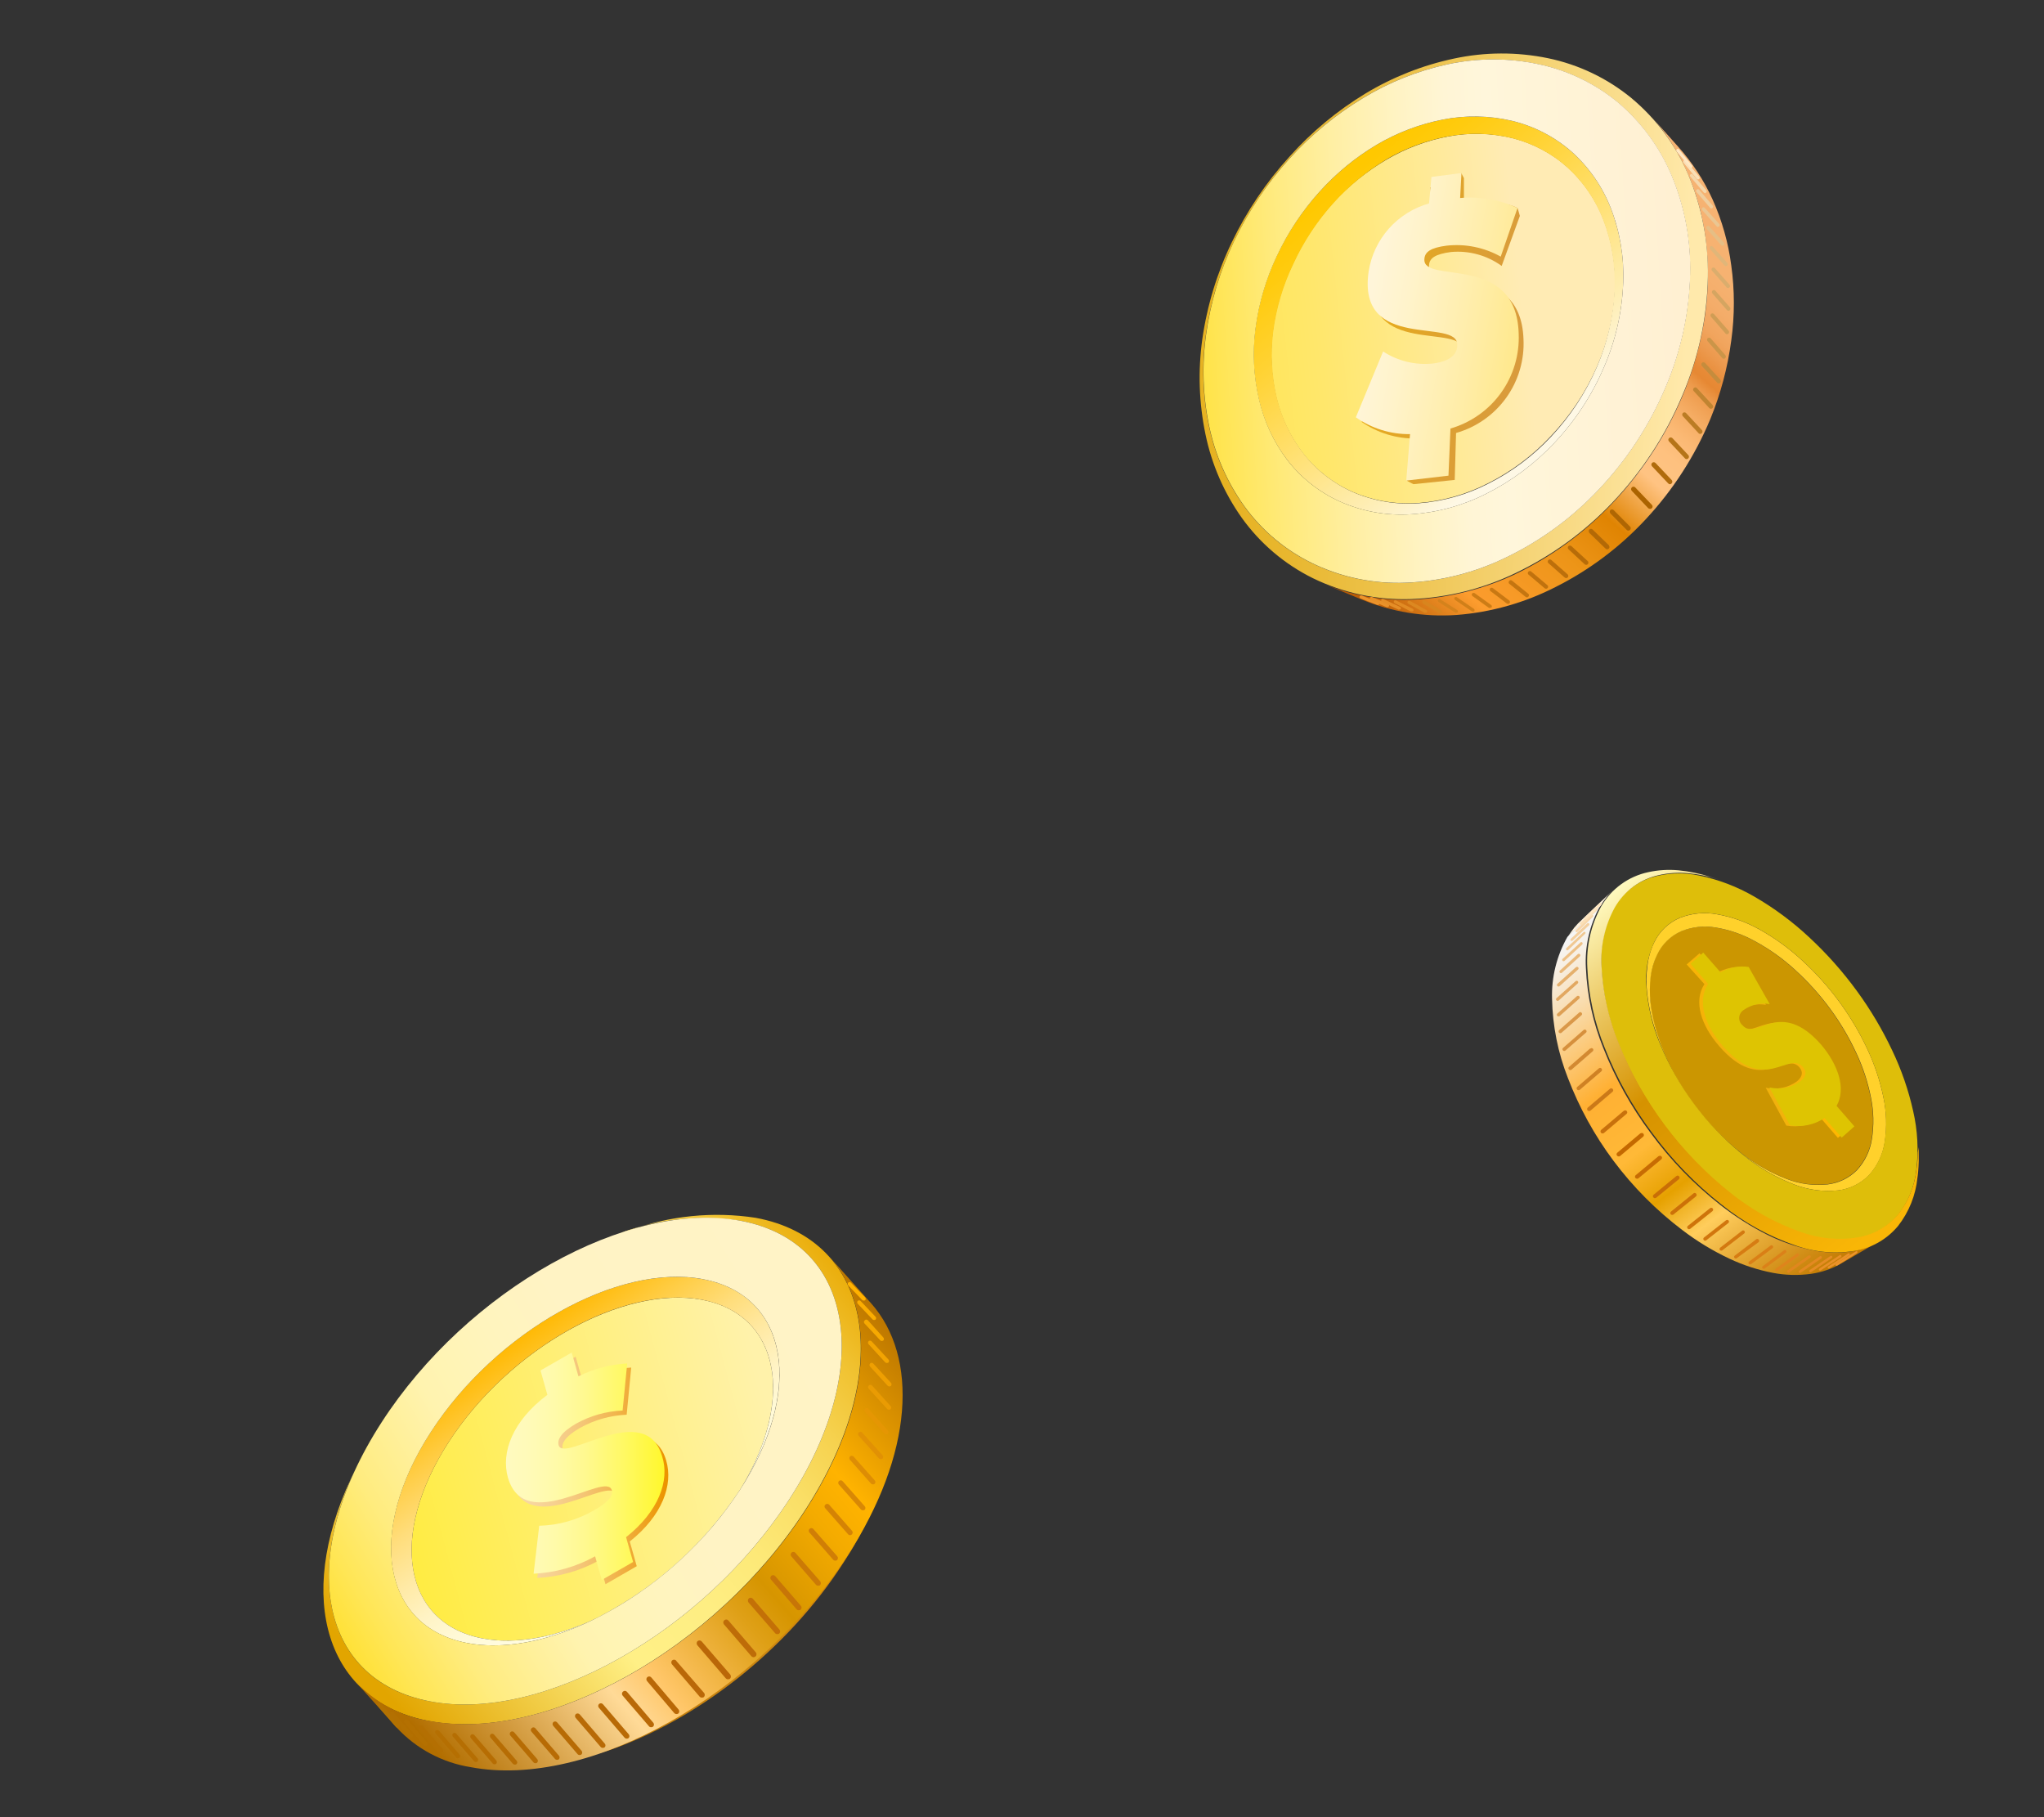 <svg width="180" height="160" viewBox="0 0 180 160" fill="none" xmlns="http://www.w3.org/2000/svg">
<rect x="0" y="0" width="180" height="160" fill="#333333" stroke="none"/>
<path d="M164.736 96.631C164.467 95.275 164.033 93.956 163.443 92.705C162.816 91.35 162.055 90.06 161.171 88.856C160.25 87.597 159.204 86.434 158.049 85.386C156.973 84.4 155.78 83.55 154.496 82.856C153.425 82.263 152.259 81.859 151.051 81.663C150.032 81.49 148.985 81.605 148.028 81.995C147.088 82.405 146.331 83.145 145.901 84.076C145.378 85.238 145.166 86.516 145.286 87.784C145.414 89.368 145.794 90.921 146.413 92.384C147.113 94.083 148.02 95.689 149.114 97.165C150.243 98.696 151.561 100.079 153.036 101.279C154.309 102.331 155.743 103.172 157.283 103.77C158.433 104.225 159.676 104.397 160.906 104.269C161.886 104.159 162.799 103.72 163.496 103.023C164.203 102.266 164.664 101.313 164.821 100.289C165.013 99.075 164.984 97.836 164.736 96.631V96.631Z" fill="url(#paint0_linear_12_493)"/>
<path d="M165.846 96.561C165.544 95.114 165.073 93.707 164.444 92.37C163.055 89.409 161.097 86.75 158.681 84.546C157.533 83.486 156.262 82.568 154.896 81.811C153.749 81.172 152.503 80.73 151.209 80.503C150.122 80.3 149 80.404 147.968 80.802C146.955 81.221 146.133 82.002 145.663 82.994C145.358 83.633 145.16 84.318 145.079 85.022C144.968 85.832 144.961 86.653 145.056 87.466C145.159 88.392 145.344 89.306 145.611 90.199C145.914 91.19 146.289 92.158 146.734 93.094L146.905 93.454C146.498 92.591 146.153 91.699 145.873 90.787C145.621 89.96 145.445 89.112 145.348 88.254C145.267 87.496 145.273 86.733 145.366 85.977C145.449 85.318 145.638 84.676 145.926 84.077C146.356 83.147 147.113 82.406 148.054 81.996C149.01 81.606 150.057 81.491 151.076 81.664C152.285 81.86 153.45 82.264 154.521 82.858C155.805 83.551 156.999 84.401 158.074 85.387C159.229 86.436 160.275 87.598 161.196 88.857C162.08 90.061 162.841 91.351 163.469 92.707C164.058 93.957 164.492 95.276 164.761 96.632C165.011 97.843 165.039 99.089 164.843 100.309C164.686 101.333 164.224 102.285 163.518 103.043C162.821 103.74 161.908 104.179 160.928 104.288C159.698 104.416 158.455 104.245 157.305 103.789C155.765 103.192 154.331 102.351 153.058 101.299C153.044 101.251 152.511 100.844 152.463 100.797L153.413 101.599C154.783 102.74 156.331 103.649 157.995 104.291C159.226 104.773 160.554 104.953 161.869 104.815C162.911 104.689 163.879 104.21 164.61 103.456C165.352 102.629 165.83 101.6 165.985 100.5C166.176 99.189 166.129 97.855 165.846 96.561V96.561Z" fill="url(#paint1_linear_12_493)"/>
<path d="M142.127 79.937C142.847 78.684 144.001 77.738 145.371 77.279C146.765 76.848 148.247 76.785 149.673 77.099C151.361 77.452 152.982 78.072 154.475 78.936C156.217 79.941 157.838 81.141 159.308 82.514C160.861 83.954 162.272 85.54 163.52 87.251C164.717 88.888 165.756 90.635 166.622 92.468C167.444 94.18 168.067 95.982 168.479 97.836C168.869 99.522 168.963 101.262 168.759 102.98C168.607 104.446 168.04 105.838 167.125 106.994C166.233 108.051 164.999 108.763 163.638 109.007C161.926 109.291 160.171 109.127 158.542 108.532C156.291 107.738 154.193 106.565 152.338 105.063C147.996 101.601 144.619 97.078 142.532 91.931C141.655 89.792 141.145 87.52 141.024 85.211C140.885 83.384 141.268 81.555 142.127 79.937V79.937ZM145.661 82.986C145.092 84.226 144.861 85.595 144.99 86.954C145.122 88.667 145.53 90.347 146.197 91.931C146.958 93.773 147.942 95.515 149.126 97.118C150.35 98.788 151.785 100.293 153.395 101.596C154.765 102.737 156.313 103.646 157.977 104.287C159.208 104.77 160.536 104.95 161.851 104.811C162.893 104.686 163.861 104.206 164.592 103.453C165.334 102.626 165.812 101.597 165.967 100.496C166.163 99.185 166.122 97.849 165.845 96.553C165.542 95.106 165.071 93.699 164.442 92.362C163.053 89.4 161.095 86.742 158.679 84.537C157.531 83.478 156.26 82.56 154.894 81.803C153.747 81.164 152.501 80.722 151.207 80.495C150.12 80.292 148.998 80.395 147.966 80.793C146.953 81.213 146.131 81.995 145.661 82.986V82.986Z" fill="url(#paint2_linear_12_493)"/>
<path d="M141.451 79.023C141.543 78.898 141.641 78.783 141.745 78.679L142.065 78.362C142.065 78.362 139.034 81.221 138.936 81.336C138.838 81.45 138.73 81.559 138.626 81.685L138.343 82.069L138.067 82.478L140.922 79.799L141.174 79.397L141.451 79.023Z" fill="#FFF2DD"/>
<path d="M162.796 110.22C161.7 110.343 160.591 110.289 159.513 110.06C158.176 109.781 156.88 109.334 155.655 108.73C154.184 107.993 152.791 107.109 151.497 106.093C149.169 104.266 147.101 102.13 145.349 99.744C143.642 97.457 142.247 94.954 141.199 92.299C140.285 90.055 139.763 87.67 139.659 85.249C139.547 83.356 139.974 81.469 140.889 79.808L138.033 82.487C137.089 84.148 136.62 86.036 136.678 87.945C136.725 90.333 137.198 92.693 138.074 94.915C139.067 97.517 140.417 99.968 142.083 102.2C143.813 104.513 145.86 106.572 148.164 108.315C149.452 109.296 150.839 110.138 152.304 110.827C153.525 111.402 154.813 111.821 156.139 112.075C157.238 112.283 158.363 112.312 159.471 112.161C160.422 112.031 161.339 111.716 162.168 111.233L165.439 109.316C164.63 109.796 163.73 110.103 162.796 110.22Z" fill="url(#paint3_linear_12_493)"/>
<path d="M168.886 101.49L168.867 101.975C168.859 102.134 168.852 102.292 168.834 102.445C168.817 102.598 168.801 102.759 168.775 102.915C168.624 104.381 168.057 105.773 167.142 106.928C166.25 107.985 165.016 108.697 163.654 108.941C161.943 109.225 160.188 109.062 158.559 108.467C156.308 107.672 154.21 106.499 152.355 104.998C148.013 101.535 144.636 97.013 142.549 91.866C141.672 89.726 141.162 87.454 141.041 85.145C140.926 83.338 141.321 81.534 142.181 79.94C142.606 79.191 143.184 78.541 143.878 78.032C144.534 77.562 145.278 77.23 146.066 77.057C146.905 76.863 147.77 76.803 148.628 76.881C149.549 76.964 150.457 77.151 151.336 77.438L150.649 77.224C149.724 76.918 148.768 76.718 147.799 76.628C146.912 76.547 146.018 76.603 145.148 76.794C144.287 76.977 143.475 77.338 142.763 77.854C142.052 78.37 141.456 79.029 141.015 79.79C140.1 81.451 139.674 83.337 139.785 85.231C139.89 87.652 140.411 90.037 141.326 92.281C142.373 94.936 143.769 97.439 145.476 99.726C147.227 102.112 149.295 104.247 151.623 106.075C153.575 107.649 155.788 108.867 158.16 109.676C159.875 110.278 161.716 110.427 163.505 110.106C164.937 109.826 166.227 109.058 167.156 107.934C168.108 106.714 168.696 105.25 168.853 103.711C168.876 103.548 168.9 103.384 168.913 103.215C168.926 103.046 168.941 102.885 168.949 102.726C168.956 102.568 168.967 102.39 168.97 102.216C168.972 102.041 168.972 101.884 168.966 101.712C168.961 101.539 168.956 101.244 168.959 101.009L168.886 101.49Z" fill="url(#paint4_linear_12_493)"/>
<path d="M161.41 97.398L162.984 99.207L161.851 100.189L160.353 98.462C159.458 99.061 158.366 99.291 157.306 99.106L155.492 95.771C155.966 95.876 156.456 95.88 156.931 95.784C157.406 95.687 157.855 95.491 158.25 95.21C158.788 94.744 158.78 94.346 158.443 93.954C157.181 92.569 155.106 96.377 151.405 92.122C149.806 90.284 149.111 88.165 150.094 86.651L148.532 84.917L149.665 83.935L151.184 85.673C151.931 85.237 152.805 85.069 153.661 85.199L155.511 88.48C155.115 88.406 154.707 88.412 154.313 88.5C153.918 88.587 153.546 88.754 153.218 88.989C153.106 89.058 153.013 89.153 152.944 89.265C152.876 89.377 152.835 89.503 152.824 89.634C152.814 89.765 152.834 89.897 152.884 90.018C152.934 90.14 153.011 90.248 153.111 90.334C154.316 91.734 156.409 87.869 160.06 92.069C161.552 93.806 162.26 95.878 161.41 97.398Z" fill="url(#paint5_linear_12_493)"/>
<path d="M161.734 97.376L163.305 99.177L162.183 100.165L160.677 98.441C159.782 99.039 158.69 99.269 157.629 99.084L155.816 95.749C156.289 95.854 156.78 95.858 157.255 95.761C157.73 95.665 158.179 95.469 158.574 95.188C159.104 94.724 159.096 94.326 158.759 93.934C157.486 92.509 155.42 96.349 151.721 92.102C150.122 90.265 149.427 88.146 150.418 86.629L148.871 84.856L149.996 83.876L151.515 85.614C152.262 85.177 153.136 85.01 153.992 85.14L155.848 88.411C155.45 88.34 155.041 88.35 154.646 88.439C154.251 88.528 153.878 88.695 153.549 88.93C153.438 89 153.346 89.095 153.278 89.207C153.211 89.32 153.171 89.446 153.161 89.576C153.151 89.707 153.173 89.838 153.223 89.959C153.273 90.08 153.35 90.187 153.45 90.273C154.647 91.675 156.74 87.81 160.399 92.008C161.884 93.781 162.592 95.853 161.734 97.376Z" fill="url(#paint6_linear_12_493)"/>
<path d="M163.437 110.177L161.686 111.282C161.666 111.296 161.651 111.317 161.645 111.341C161.639 111.365 161.642 111.391 161.654 111.413C161.664 111.425 161.676 111.434 161.69 111.441C161.704 111.447 161.719 111.451 161.734 111.451L161.783 111.437L163.534 110.333C163.554 110.319 163.569 110.298 163.575 110.274C163.581 110.25 163.578 110.224 163.566 110.202C163.559 110.192 163.551 110.183 163.54 110.176C163.53 110.17 163.519 110.165 163.507 110.163C163.495 110.161 163.483 110.161 163.471 110.163C163.459 110.166 163.447 110.171 163.437 110.177V110.177Z" fill="#ED942C"/>
<path d="M162.758 110.361L160.994 111.512C160.983 111.519 160.973 111.527 160.966 111.537C160.958 111.547 160.952 111.559 160.949 111.571C160.946 111.583 160.946 111.596 160.948 111.608C160.95 111.621 160.954 111.633 160.961 111.643C160.971 111.658 160.985 111.67 161.001 111.678C161.017 111.685 161.035 111.689 161.052 111.687C161.052 111.687 161.052 111.687 161.101 111.674L162.864 110.522C162.875 110.516 162.885 110.508 162.893 110.498C162.9 110.488 162.906 110.476 162.909 110.464C162.912 110.452 162.913 110.439 162.911 110.426C162.908 110.414 162.904 110.402 162.897 110.391C162.89 110.38 162.88 110.37 162.87 110.363C162.859 110.355 162.846 110.35 162.834 110.347C162.821 110.344 162.807 110.344 162.794 110.346C162.781 110.349 162.769 110.354 162.758 110.361V110.361Z" fill="#EA9129"/>
<path d="M162.008 110.512L160.219 111.696C160.208 111.704 160.199 111.713 160.191 111.724C160.184 111.735 160.178 111.747 160.175 111.76C160.173 111.773 160.172 111.786 160.175 111.799C160.177 111.812 160.182 111.824 160.189 111.836C160.199 111.85 160.213 111.862 160.229 111.87C160.245 111.877 160.262 111.881 160.28 111.88C160.288 111.882 160.297 111.882 160.306 111.879C160.314 111.877 160.322 111.872 160.328 111.866L162.117 110.681C162.129 110.674 162.14 110.664 162.148 110.652C162.156 110.641 162.162 110.628 162.164 110.614C162.167 110.6 162.167 110.586 162.163 110.572C162.16 110.558 162.154 110.545 162.145 110.534C162.138 110.523 162.129 110.513 162.118 110.506C162.107 110.499 162.095 110.494 162.082 110.492C162.069 110.49 162.056 110.49 162.043 110.494C162.03 110.497 162.019 110.503 162.008 110.512V110.512Z" fill="#E88F27"/>
<path d="M161.172 110.6L159.368 111.824C159.356 111.831 159.345 111.841 159.337 111.853C159.329 111.864 159.324 111.878 159.321 111.891C159.318 111.905 159.319 111.92 159.322 111.933C159.325 111.947 159.331 111.96 159.34 111.971C159.349 111.988 159.362 112.001 159.379 112.011C159.395 112.02 159.414 112.024 159.433 112.023L159.489 112.007L161.293 110.784C161.309 110.778 161.323 110.768 161.334 110.756C161.345 110.745 161.354 110.73 161.358 110.714C161.363 110.699 161.365 110.682 161.362 110.666C161.36 110.65 161.354 110.634 161.345 110.621C161.335 110.607 161.323 110.596 161.309 110.587C161.295 110.579 161.279 110.574 161.262 110.573C161.246 110.572 161.23 110.575 161.214 110.581C161.199 110.587 161.185 110.596 161.174 110.608L161.172 110.6Z" fill="#E58C24"/>
<path d="M160.262 110.614L158.434 111.879C158.422 111.887 158.412 111.898 158.404 111.911C158.396 111.923 158.391 111.937 158.388 111.951C158.386 111.966 158.386 111.981 158.39 111.995C158.393 112.009 158.4 112.023 158.409 112.034C158.419 112.051 158.434 112.065 158.452 112.073C158.47 112.082 158.49 112.086 158.51 112.084C158.52 112.085 158.53 112.085 158.539 112.082C158.549 112.079 158.558 112.075 158.566 112.068L160.393 110.803C160.405 110.795 160.416 110.784 160.424 110.772C160.432 110.759 160.437 110.745 160.439 110.731C160.442 110.716 160.441 110.702 160.438 110.687C160.434 110.673 160.428 110.66 160.419 110.648C160.411 110.635 160.401 110.623 160.389 110.614C160.377 110.605 160.363 110.599 160.348 110.596C160.333 110.593 160.318 110.593 160.303 110.596C160.288 110.599 160.274 110.605 160.262 110.614V110.614Z" fill="#E38921"/>
<path d="M159.26 110.549L157.418 111.853C157.393 111.872 157.377 111.899 157.373 111.93C157.368 111.961 157.376 111.992 157.394 112.017C157.405 112.033 157.42 112.047 157.438 112.056C157.456 112.064 157.476 112.068 157.496 112.066C157.519 112.069 157.542 112.062 157.56 112.048L159.402 110.744C159.427 110.725 159.444 110.698 159.45 110.667C159.456 110.636 159.45 110.605 159.434 110.578C159.415 110.552 159.386 110.534 159.353 110.528C159.321 110.523 159.287 110.53 159.26 110.549V110.549Z" fill="#E0871E"/>
<path d="M158.228 110.379L156.368 111.715C156.354 111.723 156.342 111.735 156.333 111.749C156.323 111.763 156.317 111.778 156.314 111.795C156.312 111.811 156.312 111.828 156.317 111.844C156.321 111.86 156.329 111.875 156.339 111.888C156.352 111.906 156.369 111.92 156.388 111.93C156.407 111.94 156.429 111.944 156.451 111.944L156.515 111.926L158.375 110.59C158.401 110.569 158.419 110.539 158.424 110.505C158.429 110.471 158.421 110.437 158.402 110.409C158.382 110.382 158.353 110.364 158.321 110.358C158.288 110.353 158.255 110.361 158.228 110.379V110.379Z" fill="#DE841C"/>
<path d="M157.109 110.086L155.233 111.487C155.219 111.498 155.207 111.511 155.198 111.527C155.189 111.542 155.183 111.559 155.181 111.577C155.179 111.594 155.18 111.612 155.185 111.63C155.189 111.647 155.197 111.663 155.208 111.677C155.221 111.694 155.237 111.707 155.256 111.715C155.276 111.724 155.297 111.727 155.318 111.724L155.398 111.701L157.266 110.303C157.293 110.28 157.311 110.248 157.315 110.213C157.32 110.178 157.311 110.142 157.291 110.113C157.27 110.086 157.239 110.069 157.205 110.064C157.172 110.059 157.137 110.067 157.109 110.086Z" fill="#DB8119"/>
<path d="M155.922 109.673L154.03 111.079C154.015 111.09 154.002 111.104 153.992 111.12C153.982 111.136 153.976 111.154 153.973 111.172C153.97 111.191 153.971 111.21 153.976 111.228C153.98 111.247 153.988 111.264 153.999 111.279C154.014 111.297 154.032 111.311 154.053 111.32C154.074 111.329 154.096 111.333 154.119 111.332L154.2 111.309L156.092 109.904C156.107 109.894 156.12 109.881 156.13 109.865C156.14 109.85 156.146 109.833 156.149 109.815C156.153 109.797 156.152 109.779 156.148 109.761C156.143 109.743 156.135 109.726 156.124 109.712C156.115 109.695 156.102 109.68 156.086 109.668C156.07 109.657 156.052 109.649 156.032 109.645C156.013 109.641 155.993 109.642 155.974 109.647C155.955 109.652 155.937 109.661 155.922 109.673V109.673Z" fill="#D97F16"/>
<path d="M154.68 109.102L152.767 110.556C152.752 110.568 152.739 110.582 152.729 110.598C152.72 110.614 152.713 110.632 152.71 110.65C152.707 110.669 152.708 110.688 152.713 110.706C152.717 110.724 152.726 110.741 152.737 110.757C152.751 110.774 152.769 110.788 152.79 110.798C152.811 110.807 152.834 110.811 152.856 110.81C152.871 110.812 152.885 110.811 152.899 110.807C152.913 110.803 152.926 110.796 152.937 110.787L154.869 109.37C154.896 109.346 154.914 109.312 154.918 109.276C154.922 109.239 154.913 109.202 154.892 109.172C154.883 109.153 154.871 109.136 154.855 109.122C154.84 109.108 154.822 109.097 154.802 109.09C154.782 109.084 154.761 109.081 154.74 109.083C154.719 109.085 154.699 109.091 154.68 109.102V109.102Z" fill="#D67C13"/>
<path d="M153.419 108.361L151.483 109.858C151.452 109.882 151.432 109.917 151.427 109.956C151.421 109.995 151.431 110.034 151.455 110.066C151.471 110.083 151.491 110.097 151.513 110.106C151.535 110.114 151.559 110.118 151.582 110.117C151.598 110.119 151.614 110.118 151.629 110.113C151.644 110.109 151.659 110.102 151.671 110.092L153.601 108.606C153.63 108.58 153.649 108.545 153.655 108.507C153.66 108.469 153.651 108.43 153.629 108.398C153.618 108.381 153.604 108.368 153.587 108.357C153.57 108.346 153.551 108.339 153.532 108.336C153.512 108.332 153.492 108.333 153.473 108.337C153.453 108.342 153.435 108.35 153.419 108.361V108.361Z" fill="#D37910"/>
<path d="M152.008 107.437L150.055 108.964C150.024 108.99 150.004 109.027 149.999 109.067C149.994 109.107 150.005 109.148 150.029 109.18C150.043 109.202 150.062 109.218 150.085 109.229C150.108 109.239 150.134 109.243 150.159 109.24C150.175 109.242 150.191 109.24 150.206 109.236C150.221 109.232 150.235 109.224 150.248 109.214L152.201 107.687C152.233 107.662 152.254 107.625 152.259 107.585C152.264 107.544 152.252 107.503 152.227 107.471C152.202 107.439 152.165 107.418 152.124 107.413C152.084 107.408 152.043 107.42 152.011 107.445L152.008 107.437Z" fill="#D1760E"/>
<path d="M150.601 106.372L148.633 107.938C148.617 107.952 148.603 107.968 148.593 107.986C148.583 108.005 148.577 108.025 148.575 108.046C148.572 108.066 148.574 108.088 148.58 108.108C148.586 108.128 148.596 108.146 148.609 108.163C148.625 108.183 148.645 108.2 148.668 108.212C148.69 108.223 148.716 108.23 148.741 108.23L148.838 108.202L150.807 106.636C150.84 106.608 150.86 106.568 150.864 106.524C150.868 106.481 150.855 106.438 150.828 106.404C150.801 106.371 150.763 106.349 150.721 106.343C150.679 106.337 150.636 106.348 150.601 106.372Z" fill="#CE740B"/>
<path d="M149.137 105.071L147.153 106.677C147.118 106.704 147.096 106.744 147.09 106.788C147.085 106.832 147.097 106.876 147.124 106.911C147.141 106.931 147.162 106.947 147.186 106.957C147.21 106.967 147.236 106.971 147.262 106.968C147.296 106.971 147.331 106.961 147.359 106.941L149.352 105.341C149.386 105.313 149.406 105.273 149.41 105.229C149.414 105.186 149.401 105.143 149.374 105.109C149.362 105.09 149.346 105.073 149.327 105.061C149.308 105.048 149.286 105.04 149.264 105.036C149.241 105.033 149.218 105.034 149.197 105.04C149.175 105.046 149.154 105.057 149.137 105.071V105.071Z" fill="#CC7108"/>
<path d="M147.628 103.549L145.621 105.195C145.604 105.21 145.589 105.227 145.579 105.247C145.569 105.267 145.562 105.289 145.561 105.311C145.559 105.334 145.562 105.356 145.569 105.378C145.576 105.399 145.587 105.419 145.602 105.436C145.618 105.456 145.639 105.472 145.663 105.482C145.688 105.492 145.714 105.496 145.74 105.492C145.777 105.495 145.814 105.484 145.845 105.463L147.846 103.826C147.881 103.797 147.903 103.756 147.908 103.711C147.913 103.665 147.901 103.62 147.873 103.584C147.86 103.564 147.843 103.548 147.823 103.536C147.803 103.523 147.781 103.515 147.758 103.512C147.735 103.509 147.712 103.51 147.689 103.517C147.667 103.523 147.646 103.534 147.628 103.549V103.549Z" fill="#C96E06"/>
<path d="M146.067 101.787L144.045 103.473C144.027 103.487 144.012 103.506 144.001 103.526C143.989 103.547 143.982 103.57 143.98 103.593C143.978 103.616 143.98 103.64 143.987 103.662C143.994 103.685 144.005 103.706 144.021 103.724C144.06 103.763 144.113 103.785 144.169 103.786C144.206 103.788 144.243 103.778 144.274 103.756L146.298 102.079C146.334 102.049 146.357 102.006 146.362 101.959C146.367 101.912 146.352 101.865 146.322 101.828C146.293 101.791 146.249 101.768 146.202 101.764C146.155 101.759 146.108 101.773 146.072 101.803L146.067 101.787Z" fill="#C76C03"/>
<path d="M144.47 99.775L142.423 101.494C142.386 101.525 142.363 101.57 142.359 101.619C142.354 101.667 142.369 101.715 142.401 101.753C142.419 101.775 142.442 101.792 142.468 101.804C142.494 101.817 142.523 101.823 142.551 101.823C142.591 101.825 142.631 101.814 142.664 101.791L144.711 100.072C144.744 100.04 144.764 99.996 144.766 99.95C144.768 99.903 144.753 99.858 144.723 99.823C144.693 99.787 144.651 99.764 144.605 99.758C144.559 99.752 144.513 99.764 144.475 99.791L144.47 99.775Z" fill="#C46900"/>
<path d="M143.006 97.795L141.003 99.484C140.968 99.517 140.946 99.562 140.944 99.61C140.941 99.658 140.957 99.705 140.989 99.741C141.005 99.761 141.026 99.776 141.05 99.786C141.074 99.796 141.101 99.8 141.126 99.798C141.166 99.799 141.206 99.788 141.239 99.766L143.235 98.079C143.271 98.049 143.294 98.005 143.299 97.959C143.304 97.912 143.289 97.865 143.259 97.828C143.229 97.791 143.186 97.768 143.139 97.764C143.092 97.759 143.045 97.773 143.009 97.803L143.006 97.795Z" fill="#C8710C"/>
<path d="M141.78 95.861L139.829 97.518C139.794 97.549 139.772 97.592 139.767 97.639C139.762 97.685 139.776 97.732 139.804 97.769C139.823 97.789 139.845 97.804 139.871 97.813C139.896 97.823 139.923 97.826 139.95 97.823C139.987 97.826 140.024 97.815 140.055 97.794L142.004 96.129C142.021 96.114 142.036 96.097 142.046 96.077C142.057 96.057 142.063 96.035 142.065 96.013C142.066 95.99 142.064 95.968 142.057 95.946C142.049 95.925 142.038 95.905 142.023 95.888C142.009 95.87 141.992 95.855 141.972 95.843C141.952 95.832 141.93 95.825 141.908 95.822C141.885 95.82 141.862 95.822 141.84 95.828C141.818 95.835 141.798 95.846 141.78 95.861V95.861Z" fill="#CB7918"/>
<path d="M140.803 94.065L138.898 95.701C138.865 95.729 138.844 95.769 138.84 95.813C138.836 95.856 138.849 95.899 138.877 95.933C138.893 95.953 138.915 95.969 138.939 95.979C138.963 95.989 138.989 95.993 139.015 95.99C139.049 95.993 139.083 95.983 139.111 95.963L141.025 94.325C141.041 94.31 141.055 94.292 141.064 94.272C141.074 94.252 141.079 94.23 141.08 94.208C141.081 94.186 141.078 94.164 141.07 94.143C141.062 94.122 141.051 94.103 141.036 94.087C141.022 94.069 141.006 94.055 140.986 94.044C140.967 94.034 140.946 94.027 140.924 94.025C140.902 94.023 140.88 94.026 140.86 94.033C140.839 94.04 140.82 94.051 140.803 94.065V94.065Z" fill="#CF8124"/>
<path d="M140.029 92.317L138.172 93.939C138.156 93.952 138.143 93.968 138.133 93.986C138.123 94.005 138.117 94.025 138.116 94.046C138.114 94.067 138.117 94.088 138.124 94.108C138.131 94.127 138.142 94.145 138.157 94.161C138.171 94.182 138.19 94.198 138.213 94.209C138.236 94.219 138.262 94.223 138.287 94.22C138.321 94.223 138.356 94.213 138.383 94.192L140.243 92.579C140.262 92.566 140.279 92.55 140.291 92.531C140.303 92.511 140.312 92.49 140.315 92.467C140.318 92.445 140.317 92.421 140.31 92.399C140.304 92.377 140.293 92.357 140.278 92.34C140.263 92.323 140.244 92.309 140.223 92.299C140.202 92.29 140.18 92.285 140.157 92.285C140.134 92.285 140.111 92.29 140.09 92.3C140.07 92.309 140.051 92.323 140.036 92.341L140.029 92.317Z" fill="#D38931"/>
<path d="M139.464 90.684L137.648 92.267C137.633 92.28 137.62 92.296 137.611 92.314C137.602 92.332 137.596 92.351 137.595 92.371C137.593 92.391 137.595 92.411 137.601 92.43C137.607 92.449 137.617 92.466 137.63 92.481C137.643 92.501 137.662 92.516 137.683 92.525C137.704 92.534 137.727 92.538 137.75 92.535C137.784 92.538 137.819 92.529 137.847 92.507L139.662 90.924C139.678 90.911 139.692 90.896 139.702 90.878C139.712 90.861 139.718 90.841 139.72 90.82C139.721 90.8 139.719 90.78 139.712 90.761C139.705 90.742 139.694 90.724 139.68 90.71C139.668 90.693 139.652 90.68 139.635 90.669C139.617 90.659 139.598 90.653 139.577 90.65C139.557 90.648 139.537 90.65 139.517 90.655C139.498 90.661 139.479 90.671 139.464 90.684V90.684Z" fill="#D6903D"/>
<path d="M139.073 89.149L137.301 90.703C137.272 90.73 137.254 90.767 137.251 90.806C137.248 90.846 137.259 90.885 137.283 90.917C137.298 90.933 137.317 90.947 137.337 90.956C137.358 90.965 137.38 90.97 137.403 90.97C137.437 90.969 137.47 90.959 137.5 90.943L139.271 89.388C139.287 89.376 139.299 89.36 139.308 89.342C139.317 89.324 139.323 89.305 139.323 89.285C139.324 89.265 139.321 89.245 139.314 89.226C139.307 89.208 139.295 89.191 139.281 89.177C139.27 89.16 139.255 89.147 139.239 89.136C139.222 89.126 139.203 89.12 139.183 89.117C139.164 89.114 139.144 89.116 139.125 89.121C139.106 89.127 139.088 89.136 139.073 89.149Z" fill="#DA9849"/>
<path d="M138.874 87.708L137.149 89.24C137.122 89.266 137.105 89.302 137.103 89.34C137.101 89.377 137.113 89.414 137.137 89.444C137.151 89.46 137.169 89.473 137.19 89.481C137.21 89.489 137.232 89.492 137.254 89.489C137.285 89.488 137.316 89.48 137.343 89.464L139.068 87.931C139.095 87.907 139.112 87.873 139.114 87.837C139.117 87.8 139.106 87.764 139.083 87.736C139.058 87.705 139.023 87.685 138.984 87.68C138.945 87.674 138.906 87.684 138.874 87.708V87.708Z" fill="#DEA055"/>
<path d="M138.755 86.392L137.071 87.887C137.057 87.899 137.046 87.913 137.039 87.93C137.031 87.946 137.027 87.964 137.026 87.982C137.026 88 137.029 88.018 137.035 88.035C137.042 88.052 137.052 88.067 137.064 88.08C137.089 88.107 137.123 88.123 137.159 88.126C137.196 88.129 137.232 88.117 137.26 88.094L138.934 86.594C138.948 86.582 138.96 86.568 138.968 86.552C138.977 86.535 138.982 86.518 138.983 86.499C138.985 86.481 138.982 86.463 138.976 86.445C138.97 86.428 138.96 86.412 138.948 86.398C138.936 86.385 138.921 86.374 138.905 86.366C138.888 86.359 138.871 86.355 138.853 86.354C138.835 86.353 138.817 86.356 138.8 86.363C138.783 86.37 138.767 86.379 138.755 86.392V86.392Z" fill="#E2A861"/>
<path d="M138.788 85.155L137.15 86.628C137.125 86.652 137.11 86.685 137.109 86.719C137.107 86.754 137.119 86.787 137.142 86.813C137.154 86.83 137.17 86.844 137.19 86.852C137.209 86.86 137.23 86.864 137.251 86.861C137.279 86.862 137.307 86.854 137.331 86.838L138.969 85.365C138.996 85.341 139.012 85.308 139.014 85.272C139.017 85.237 139.004 85.202 138.981 85.175C138.957 85.148 138.924 85.132 138.888 85.13C138.852 85.128 138.817 85.14 138.79 85.163L138.788 85.155Z" fill="#E5B06D"/>
<path d="M138.93 84.027L137.368 85.461C137.345 85.484 137.331 85.515 137.329 85.547C137.327 85.58 137.337 85.612 137.358 85.638C137.37 85.651 137.386 85.662 137.403 85.669C137.42 85.676 137.438 85.68 137.456 85.68C137.485 85.681 137.513 85.673 137.537 85.657L139.129 84.206C139.152 84.183 139.166 84.152 139.168 84.119C139.17 84.087 139.16 84.054 139.14 84.029C139.127 84.013 139.112 84 139.093 83.991C139.075 83.982 139.056 83.978 139.035 83.977C139.015 83.977 138.995 83.982 138.977 83.99C138.959 83.999 138.943 84.011 138.93 84.027V84.027Z" fill="#E9B879"/>
<path d="M139.156 83.006L137.608 84.427C137.596 84.438 137.587 84.45 137.581 84.465C137.574 84.479 137.571 84.494 137.57 84.509C137.57 84.525 137.572 84.54 137.578 84.555C137.584 84.569 137.592 84.583 137.603 84.594C137.612 84.608 137.625 84.619 137.641 84.626C137.657 84.632 137.675 84.633 137.691 84.63C137.705 84.632 137.72 84.631 137.734 84.627C137.748 84.623 137.761 84.616 137.772 84.607L139.331 83.165C139.355 83.142 139.368 83.111 139.37 83.079C139.372 83.046 139.362 83.014 139.342 82.988C139.33 82.975 139.315 82.964 139.298 82.958C139.281 82.951 139.263 82.949 139.245 82.95C139.227 82.952 139.209 82.958 139.194 82.968C139.178 82.977 139.165 82.99 139.156 83.006V83.006Z" fill="#EDC085"/>
<path d="M139.437 82.091L137.941 83.48C137.929 83.49 137.92 83.501 137.913 83.515C137.907 83.528 137.903 83.543 137.902 83.558C137.902 83.573 137.904 83.587 137.909 83.601C137.915 83.615 137.923 83.628 137.933 83.639C137.944 83.651 137.958 83.66 137.973 83.667C137.989 83.673 138.005 83.676 138.022 83.674C138.035 83.677 138.048 83.676 138.06 83.673C138.073 83.669 138.085 83.663 138.094 83.654L139.587 82.222C139.598 82.213 139.608 82.201 139.614 82.187C139.621 82.174 139.625 82.159 139.625 82.144C139.626 82.129 139.624 82.115 139.618 82.101C139.613 82.087 139.605 82.074 139.594 82.063C139.57 82.047 139.54 82.041 139.51 82.046C139.481 82.051 139.455 82.067 139.437 82.091V82.091Z" fill="#F0C892"/>
<path d="M139.778 81.298L138.328 82.665C138.307 82.684 138.294 82.71 138.293 82.739C138.291 82.767 138.3 82.794 138.318 82.816C138.329 82.828 138.343 82.838 138.358 82.844C138.374 82.85 138.39 82.853 138.407 82.852C138.432 82.853 138.458 82.846 138.479 82.831L139.932 81.472C139.953 81.451 139.965 81.423 139.966 81.394C139.968 81.365 139.958 81.336 139.939 81.313C139.919 81.29 139.891 81.276 139.862 81.273C139.832 81.27 139.802 81.279 139.778 81.298V81.298Z" fill="#F4CF9E"/>
<path d="M140.138 80.569L138.772 81.896C138.751 81.915 138.738 81.941 138.736 81.969C138.735 81.997 138.744 82.025 138.762 82.046C138.784 82.064 138.812 82.075 138.84 82.076C138.866 82.078 138.891 82.07 138.913 82.056L140.279 80.73C140.289 80.721 140.297 80.711 140.304 80.699C140.31 80.687 140.313 80.674 140.315 80.661C140.316 80.647 140.314 80.634 140.31 80.621C140.306 80.609 140.299 80.597 140.291 80.587C140.272 80.566 140.246 80.553 140.217 80.549C140.189 80.546 140.161 80.553 140.138 80.569Z" fill="#F8D7AA"/>
<path d="M140.511 79.977L139.14 81.287C139.129 81.309 139.127 81.334 139.134 81.358C139.14 81.382 139.156 81.402 139.177 81.416C139.187 81.426 139.199 81.434 139.212 81.439C139.226 81.444 139.24 81.447 139.255 81.446L139.319 81.428L140.69 80.117C140.704 80.098 140.712 80.075 140.711 80.051C140.709 80.027 140.7 80.004 140.683 79.987C140.667 79.969 140.645 79.959 140.621 79.956C140.597 79.954 140.573 79.96 140.553 79.973L140.511 79.977Z" fill="#FBDFB6"/>
<path d="M140.903 79.483L139.53 80.785C139.519 80.806 139.517 80.83 139.523 80.852C139.53 80.875 139.544 80.894 139.564 80.906C139.583 80.921 139.607 80.93 139.632 80.93C139.642 80.931 139.652 80.931 139.662 80.928C139.672 80.925 139.681 80.921 139.689 80.914L141.024 79.666C141.035 79.645 141.038 79.621 141.031 79.599C141.025 79.576 141.01 79.557 140.99 79.545C140.984 79.527 140.972 79.511 140.957 79.5C140.941 79.489 140.922 79.483 140.903 79.483V79.483Z" fill="#FFE7C2"/>
<path d="M61.829 114.442C68.811 115.767 70.147 123.511 64.815 131.747C59.483 139.984 49.489 145.586 42.499 144.263C35.51 142.94 34.179 135.185 39.521 126.955C44.864 118.724 54.854 113.141 61.829 114.442ZM52.239 129.201C52.191 129.199 52.143 129.211 52.1 129.233C52.058 129.256 52.022 129.289 51.997 129.33C51.945 129.423 51.959 129.506 52.049 129.515C52.096 129.515 52.142 129.503 52.183 129.479C52.224 129.455 52.257 129.421 52.281 129.38C52.359 129.288 52.344 129.206 52.239 129.201Z" fill="url(#paint7_linear_12_493)"/>
<path d="M61.918 112.632C54.411 111.203 43.682 117.222 37.948 126.068C32.214 134.914 33.655 143.246 41.152 144.67C44.307 145.267 48.021 144.547 51.699 142.872L52.315 142.585C48.893 144.153 45.433 144.818 42.5 144.263C35.518 142.937 34.179 135.185 39.522 126.955C44.864 118.724 54.847 113.116 61.829 114.442C68.59 115.725 70.061 123.022 65.305 130.956L65.655 130.378C70.757 121.85 69.184 114.008 61.918 112.632Z" fill="url(#paint8_linear_12_493)"/>
<path d="M51.7 142.872L52.315 142.585C57.4 140.192 61.726 136.442 64.816 131.748L65.306 130.956L65.656 130.378L65.129 131.224C61.809 136.268 57.162 140.298 51.7 142.872Z" fill="#828282"/>
<path d="M53.554 154.143L52.748 154.371C60.844 151.603 69.292 145.15 74.576 136.962C75.465 135.597 76.261 134.174 76.959 132.702L76.609 133.436C75.948 134.842 75.189 136.2 74.337 137.5C69.314 145.352 61.284 151.496 53.554 154.143Z" fill="url(#paint9_linear_12_493)"/>
<path d="M66.544 107.225C62.798 106.651 58.969 107.036 55.413 108.343L54.607 108.571C58.007 107.318 61.67 106.947 65.253 107.494C75.16 109.376 77.057 120.365 69.487 132.046C61.917 143.727 47.747 151.711 37.831 149.796C29.14 148.153 26.613 139.492 31.225 129.509L30.878 130.252C26.005 140.726 28.68 149.789 37.764 151.53C48.147 153.495 62.995 145.172 70.928 132.927C78.862 120.682 76.916 109.15 66.544 107.225Z" fill="url(#paint10_linear_12_493)"/>
<path d="M34.946 152.126L31.295 148.049C33.015 149.902 35.307 151.124 37.804 151.519C48.188 153.484 63.035 145.16 70.969 132.915C76.774 123.953 77.266 115.379 73.041 110.654L76.692 114.732C80.918 119.457 80.45 128.024 74.62 136.993C66.686 149.238 51.839 157.562 41.455 155.596C38.958 155.201 36.666 153.979 34.946 152.126V152.126Z" fill="url(#paint11_linear_12_493)"/>
<path d="M65.253 107.494C75.16 109.376 77.057 120.365 69.487 132.046C61.917 143.727 47.748 151.711 37.831 149.796C27.915 147.881 26.036 136.957 33.597 125.244C41.158 113.531 55.338 105.613 65.253 107.494ZM61.926 112.63C54.419 111.201 43.69 117.22 37.956 126.066C32.222 134.912 33.663 143.244 41.16 144.668C48.657 146.091 59.402 140.068 65.136 131.221C70.871 122.375 69.423 114.053 61.918 112.632L61.926 112.63Z" fill="url(#paint12_linear_12_493)"/>
<path d="M55.459 135.725L56.074 137.901L53.319 139.489L52.729 137.402C51.066 138.323 49.212 138.847 47.312 138.933L47.816 134.708C49.518 134.672 51.183 134.201 52.652 133.341C53.962 132.587 54.35 132.051 54.216 131.576C53.726 129.843 46.56 135.594 45.06 130.473C44.433 128.256 45.474 125.472 48.543 123.177L47.939 121.041L50.693 119.453L51.288 121.557C52.627 120.883 54.09 120.493 55.586 120.411L55.185 124.564C53.742 124.624 52.334 125.022 51.074 125.726C49.725 126.499 49.412 127.145 49.552 127.61C50.008 129.222 57.184 123.538 58.666 128.594C59.304 130.729 58.324 133.452 55.459 135.725Z" fill="url(#paint13_linear_12_493)"/>
<path d="M55.134 135.346L55.752 137.531L52.995 139.111L52.407 137.031C50.744 137.953 48.89 138.477 46.99 138.563L47.485 134.34C49.187 134.298 50.85 133.828 52.322 132.973C53.632 132.219 54.018 131.675 53.877 131.21C53.388 129.477 46.227 135.218 44.73 130.105C44.101 127.88 45.136 125.107 48.204 122.812L47.598 120.667L50.346 119.09L50.939 121.185C52.277 120.516 53.738 120.13 55.232 120.05L54.828 124.195C53.385 124.255 51.977 124.653 50.717 125.357C49.379 126.136 49.063 126.773 49.197 127.249C49.653 128.861 56.835 123.166 58.311 128.233C58.99 130.356 58.008 133.071 55.134 135.346Z" fill="url(#paint14_linear_12_493)"/>
<path d="M33.304 149.979C33.287 149.994 33.273 150.013 33.262 150.034C33.252 150.054 33.246 150.077 33.244 150.1C33.243 150.123 33.246 150.146 33.253 150.168C33.261 150.19 33.272 150.21 33.288 150.228L34.868 152.062C34.886 152.082 34.908 152.098 34.934 152.108C34.959 152.117 34.987 152.12 35.014 152.116C35.051 152.118 35.088 152.108 35.119 152.086C35.152 152.055 35.172 152.011 35.175 151.965C35.179 151.919 35.164 151.874 35.136 151.838L33.555 150.004C33.524 149.969 33.481 149.947 33.435 149.942C33.388 149.937 33.341 149.951 33.304 149.979Z" fill="#B37100"/>
<path d="M34.413 150.762C34.378 150.795 34.357 150.84 34.354 150.887C34.352 150.935 34.367 150.982 34.399 151.019L36.032 152.916C36.052 152.938 36.076 152.954 36.103 152.965C36.13 152.975 36.16 152.979 36.188 152.976C36.226 152.978 36.263 152.968 36.293 152.947C36.311 152.931 36.325 152.913 36.335 152.892C36.346 152.871 36.352 152.849 36.353 152.826C36.355 152.803 36.352 152.78 36.344 152.758C36.337 152.736 36.325 152.716 36.31 152.698L34.677 150.801C34.663 150.781 34.644 150.763 34.623 150.75C34.602 150.737 34.578 150.729 34.553 150.725C34.529 150.722 34.504 150.723 34.48 150.729C34.456 150.736 34.433 150.747 34.413 150.762V150.762Z" fill="#B37001"/>
<path d="M35.637 151.426C35.6 151.457 35.577 151.502 35.573 151.551C35.568 151.599 35.584 151.648 35.615 151.685L37.311 153.651C37.33 153.673 37.355 153.69 37.382 153.7C37.409 153.711 37.438 153.715 37.467 153.712C37.503 153.712 37.538 153.702 37.567 153.682C37.597 153.663 37.62 153.635 37.633 153.602C37.647 153.569 37.65 153.532 37.642 153.498C37.634 153.463 37.616 153.431 37.59 153.407L35.902 151.438C35.886 151.42 35.866 151.405 35.843 151.394C35.821 151.383 35.797 151.377 35.772 151.376C35.748 151.375 35.723 151.379 35.7 151.387C35.676 151.396 35.655 151.409 35.637 151.426Z" fill="#B47001"/>
<path d="M36.962 151.957C36.942 151.973 36.925 151.993 36.913 152.016C36.9 152.039 36.893 152.064 36.891 152.09C36.89 152.116 36.894 152.142 36.903 152.167C36.912 152.191 36.926 152.213 36.944 152.232L38.693 154.262C38.712 154.285 38.736 154.302 38.763 154.313C38.791 154.323 38.821 154.326 38.85 154.322C38.89 154.324 38.929 154.313 38.962 154.29C38.982 154.273 38.998 154.253 39.009 154.23C39.021 154.207 39.028 154.182 39.029 154.156C39.031 154.131 39.028 154.105 39.019 154.081C39.011 154.057 38.998 154.034 38.98 154.015L37.231 151.985C37.199 151.946 37.153 151.921 37.103 151.916C37.052 151.91 37.002 151.925 36.962 151.957Z" fill="#B46F02"/>
<path d="M38.381 152.357C38.341 152.392 38.317 152.442 38.315 152.495C38.312 152.548 38.33 152.6 38.365 152.64L40.169 154.741C40.189 154.766 40.215 154.786 40.245 154.799C40.274 154.812 40.306 154.817 40.338 154.815C40.381 154.816 40.423 154.804 40.459 154.781C40.495 154.745 40.516 154.697 40.52 154.647C40.523 154.596 40.508 154.546 40.477 154.506L38.673 152.405C38.64 152.359 38.592 152.329 38.537 152.32C38.482 152.311 38.426 152.324 38.381 152.357V152.357Z" fill="#B56F02"/>
<path d="M39.901 152.623C39.862 152.659 39.837 152.708 39.833 152.761C39.829 152.814 39.844 152.867 39.877 152.908L41.742 155.071C41.763 155.096 41.788 155.116 41.818 155.129C41.847 155.141 41.879 155.147 41.911 155.145C41.954 155.146 41.996 155.134 42.032 155.111C42.053 155.094 42.069 155.073 42.082 155.049C42.094 155.026 42.102 155 42.104 154.973C42.106 154.947 42.103 154.92 42.095 154.895C42.087 154.869 42.073 154.846 42.056 154.826L40.191 152.663C40.176 152.64 40.156 152.62 40.133 152.605C40.109 152.59 40.083 152.58 40.055 152.576C40.028 152.573 40 152.575 39.973 152.583C39.947 152.591 39.922 152.605 39.901 152.623Z" fill="#B56E03"/>
<path d="M41.484 152.741C41.463 152.76 41.445 152.782 41.433 152.807C41.42 152.832 41.413 152.86 41.411 152.888C41.409 152.916 41.413 152.944 41.422 152.971C41.431 152.998 41.446 153.022 41.465 153.043L43.383 155.269C43.403 155.296 43.43 155.317 43.461 155.33C43.493 155.342 43.527 155.346 43.56 155.341C43.603 155.345 43.647 155.333 43.681 155.307C43.722 155.27 43.748 155.219 43.752 155.164C43.756 155.109 43.738 155.055 43.702 155.013L41.785 152.787C41.75 152.742 41.7 152.712 41.644 152.703C41.588 152.695 41.531 152.709 41.484 152.741V152.741Z" fill="#B66D03"/>
<path d="M43.212 152.697C43.17 152.735 43.145 152.787 43.142 152.844C43.138 152.9 43.156 152.955 43.193 152.998L45.168 155.304C45.192 155.327 45.221 155.346 45.253 155.358C45.285 155.37 45.319 155.375 45.353 155.373C45.396 155.374 45.438 155.362 45.474 155.339C45.517 155.302 45.544 155.25 45.549 155.193C45.554 155.136 45.537 155.08 45.501 155.036L43.52 152.74C43.503 152.717 43.481 152.697 43.456 152.682C43.432 152.667 43.404 152.658 43.375 152.654C43.347 152.65 43.317 152.651 43.289 152.659C43.261 152.666 43.235 152.679 43.212 152.697V152.697Z" fill="#B66D04"/>
<path d="M44.966 152.497C44.944 152.515 44.925 152.538 44.912 152.564C44.898 152.59 44.89 152.618 44.888 152.647C44.885 152.677 44.889 152.706 44.898 152.733C44.907 152.761 44.922 152.787 44.941 152.809L46.975 155.167C46.997 155.195 47.026 155.216 47.059 155.229C47.091 155.243 47.127 155.248 47.162 155.245C47.208 155.249 47.254 155.236 47.291 155.208C47.334 155.17 47.361 155.116 47.366 155.058C47.371 155 47.353 154.942 47.316 154.897L45.28 152.53C45.262 152.507 45.24 152.487 45.214 152.473C45.188 152.458 45.16 152.449 45.13 152.446C45.101 152.443 45.071 152.446 45.043 152.455C45.015 152.463 44.989 152.478 44.966 152.497V152.497Z" fill="#B66C04"/>
<path d="M46.821 152.156C46.798 152.174 46.78 152.197 46.767 152.223C46.753 152.249 46.745 152.277 46.742 152.306C46.74 152.335 46.744 152.365 46.753 152.392C46.762 152.42 46.777 152.445 46.796 152.467L48.878 154.873C48.901 154.899 48.931 154.919 48.963 154.933C48.995 154.946 49.03 154.952 49.065 154.951C49.113 154.95 49.161 154.937 49.202 154.912C49.246 154.872 49.272 154.816 49.277 154.757C49.281 154.697 49.262 154.639 49.225 154.592L47.136 152.162C47.116 152.14 47.092 152.123 47.066 152.111C47.039 152.099 47.01 152.092 46.98 152.091C46.951 152.091 46.921 152.096 46.894 152.107C46.867 152.118 46.842 152.135 46.821 152.156V152.156Z" fill="#B76B05"/>
<path d="M48.733 151.624C48.689 151.666 48.663 151.723 48.659 151.784C48.655 151.845 48.674 151.904 48.713 151.952L50.864 154.451C50.887 154.478 50.916 154.5 50.948 154.513C50.981 154.527 51.016 154.532 51.052 154.529C51.1 154.528 51.147 154.515 51.189 154.49C51.236 154.45 51.266 154.393 51.271 154.331C51.276 154.269 51.257 154.207 51.217 154.16L49.066 151.66C49.046 151.636 49.022 151.616 48.995 151.601C48.968 151.585 48.938 151.576 48.907 151.573C48.876 151.569 48.845 151.572 48.815 151.581C48.785 151.59 48.757 151.604 48.733 151.624V151.624Z" fill="#B76B05"/>
<path d="M50.717 150.914C50.67 150.956 50.64 151.015 50.635 151.078C50.63 151.141 50.651 151.204 50.691 151.253L52.895 153.815C52.92 153.844 52.95 153.866 52.985 153.88C53.019 153.895 53.056 153.901 53.093 153.899C53.144 153.897 53.194 153.883 53.238 153.858C53.262 153.837 53.281 153.812 53.295 153.784C53.309 153.756 53.317 153.725 53.318 153.694C53.32 153.662 53.316 153.631 53.305 153.602C53.294 153.572 53.278 153.545 53.257 153.522L51.06 150.957C51.019 150.907 50.961 150.875 50.897 150.867C50.834 150.86 50.769 150.876 50.717 150.914V150.914Z" fill="#B86A06"/>
<path d="M52.764 150.023C52.739 150.043 52.719 150.068 52.704 150.096C52.689 150.124 52.68 150.155 52.678 150.186C52.675 150.218 52.679 150.25 52.69 150.28C52.7 150.31 52.716 150.337 52.737 150.361L54.997 152.995C55.022 153.025 55.054 153.049 55.09 153.065C55.126 153.08 55.165 153.087 55.205 153.085C55.253 153.084 55.3 153.07 55.342 153.046C55.366 153.025 55.386 152.999 55.401 152.97C55.416 152.941 55.424 152.91 55.426 152.878C55.429 152.845 55.424 152.813 55.414 152.782C55.404 152.752 55.387 152.724 55.366 152.7L53.106 150.065C53.087 150.04 53.062 150.018 53.034 150.003C53.006 149.987 52.976 149.976 52.944 149.972C52.912 149.969 52.88 149.971 52.849 149.98C52.818 149.988 52.789 150.003 52.764 150.023V150.023Z" fill="#B86A06"/>
<path d="M54.86 148.942C54.81 148.985 54.779 149.045 54.773 149.11C54.767 149.175 54.787 149.24 54.828 149.291L57.151 151.995C57.174 152.025 57.206 152.049 57.242 152.063C57.279 152.077 57.318 152.082 57.356 152.076C57.382 152.079 57.408 152.077 57.433 152.07C57.458 152.063 57.481 152.051 57.501 152.035C57.527 152.014 57.548 151.989 57.563 151.96C57.579 151.931 57.589 151.9 57.592 151.867C57.594 151.835 57.591 151.802 57.581 151.771C57.571 151.74 57.555 151.711 57.533 151.686L55.214 148.964C55.193 148.939 55.167 148.917 55.137 148.902C55.108 148.887 55.075 148.878 55.042 148.876C55.009 148.874 54.975 148.879 54.944 148.891C54.913 148.902 54.884 148.92 54.86 148.942Z" fill="#B96907"/>
<path d="M57.007 147.665C56.957 147.71 56.926 147.772 56.922 147.838C56.918 147.905 56.941 147.97 56.985 148.02L59.371 150.827C59.397 150.857 59.429 150.881 59.465 150.896C59.501 150.912 59.54 150.919 59.58 150.916C59.634 150.918 59.687 150.903 59.733 150.873C59.782 150.829 59.813 150.767 59.817 150.7C59.821 150.634 59.798 150.568 59.754 150.519L57.368 147.711C57.347 147.684 57.322 147.661 57.293 147.644C57.263 147.626 57.231 147.615 57.197 147.611C57.163 147.607 57.129 147.609 57.096 147.619C57.063 147.628 57.033 147.644 57.007 147.665V147.665Z" fill="#B96807"/>
<path d="M59.208 146.182C59.181 146.203 59.159 146.23 59.143 146.26C59.127 146.291 59.118 146.324 59.115 146.358C59.113 146.392 59.117 146.426 59.128 146.459C59.139 146.491 59.157 146.521 59.18 146.546L61.61 149.385C61.638 149.414 61.671 149.438 61.709 149.453C61.746 149.468 61.786 149.474 61.826 149.472C61.88 149.469 61.933 149.454 61.98 149.428C62.029 149.382 62.06 149.319 62.065 149.251C62.07 149.184 62.05 149.117 62.007 149.064L59.58 146.268C59.563 146.235 59.54 146.207 59.511 146.185C59.482 146.163 59.449 146.147 59.414 146.139C59.378 146.13 59.342 146.13 59.306 146.137C59.27 146.145 59.237 146.16 59.208 146.182V146.182Z" fill="#BA6808"/>
<path d="M61.436 144.49C61.386 144.537 61.355 144.602 61.351 144.671C61.346 144.74 61.368 144.808 61.411 144.862L63.902 147.762C63.928 147.794 63.962 147.819 63.999 147.836C64.037 147.852 64.079 147.86 64.12 147.857C64.177 147.858 64.233 147.842 64.281 147.811C64.332 147.764 64.362 147.699 64.367 147.63C64.371 147.561 64.35 147.493 64.307 147.439L61.795 144.527C61.751 144.478 61.689 144.446 61.623 144.439C61.556 144.432 61.49 144.45 61.436 144.49V144.49Z" fill="#BA6708"/>
<path d="M63.783 142.66C63.731 142.705 63.699 142.768 63.694 142.836C63.689 142.905 63.711 142.972 63.755 143.024L66.166 145.825C66.194 145.854 66.228 145.876 66.265 145.891C66.302 145.906 66.342 145.913 66.382 145.912C66.429 145.907 66.474 145.89 66.512 145.862C66.55 145.834 66.58 145.796 66.598 145.753C66.616 145.709 66.622 145.661 66.615 145.615C66.608 145.568 66.588 145.524 66.558 145.488L64.147 142.687C64.126 142.661 64.099 142.639 64.069 142.623C64.038 142.607 64.005 142.597 63.971 142.595C63.937 142.592 63.902 142.597 63.87 142.608C63.838 142.619 63.808 142.637 63.783 142.66V142.66Z" fill="#BE6C08"/>
<path d="M65.946 140.734C65.896 140.78 65.866 140.843 65.861 140.911C65.856 140.978 65.876 141.045 65.919 141.098L68.257 143.797C68.281 143.828 68.313 143.852 68.349 143.866C68.385 143.88 68.425 143.885 68.463 143.878C68.518 143.885 68.573 143.869 68.616 143.835C68.666 143.791 68.696 143.729 68.7 143.663C68.704 143.596 68.682 143.531 68.638 143.481L66.307 140.78C66.287 140.752 66.262 140.729 66.232 140.712C66.203 140.695 66.17 140.684 66.137 140.679C66.103 140.675 66.069 140.678 66.036 140.687C66.003 140.696 65.973 140.712 65.946 140.734V140.734Z" fill="#C37007"/>
<path d="M67.925 138.746C67.901 138.767 67.881 138.793 67.866 138.822C67.852 138.851 67.843 138.882 67.841 138.914C67.838 138.947 67.843 138.979 67.853 139.01C67.864 139.04 67.88 139.068 67.901 139.093L70.152 141.695C70.176 141.725 70.207 141.749 70.243 141.763C70.28 141.778 70.319 141.782 70.357 141.776C70.383 141.779 70.409 141.777 70.434 141.77C70.459 141.763 70.482 141.751 70.502 141.735C70.527 141.714 70.547 141.688 70.562 141.659C70.576 141.63 70.585 141.599 70.587 141.567C70.59 141.534 70.585 141.502 70.575 141.472C70.564 141.441 70.548 141.413 70.526 141.389L68.276 138.786C68.256 138.76 68.231 138.738 68.203 138.721C68.174 138.705 68.142 138.695 68.109 138.691C68.077 138.687 68.043 138.69 68.012 138.7C67.98 138.709 67.951 138.725 67.925 138.746V138.746Z" fill="#C77507"/>
<path d="M69.706 136.702C69.683 136.723 69.663 136.748 69.65 136.776C69.636 136.804 69.628 136.835 69.626 136.866C69.624 136.898 69.629 136.929 69.64 136.958C69.65 136.988 69.667 137.015 69.688 137.038L71.858 139.541C71.885 139.567 71.917 139.588 71.953 139.602C71.988 139.616 72.026 139.623 72.064 139.622C72.115 139.62 72.165 139.606 72.209 139.581C72.255 139.536 72.283 139.476 72.287 139.412C72.292 139.349 72.272 139.285 72.233 139.235L70.029 136.706C69.986 136.666 69.928 136.643 69.869 136.643C69.809 136.642 69.751 136.663 69.706 136.702Z" fill="#CB7A06"/>
<path d="M71.299 134.607C71.276 134.626 71.256 134.651 71.242 134.678C71.228 134.705 71.22 134.735 71.219 134.766C71.217 134.797 71.221 134.828 71.231 134.856C71.242 134.885 71.258 134.912 71.279 134.934L73.377 137.336C73.401 137.363 73.431 137.383 73.465 137.397C73.499 137.41 73.536 137.415 73.572 137.411C73.621 137.415 73.669 137.401 73.709 137.372C73.755 137.33 73.783 137.271 73.788 137.208C73.793 137.146 73.774 137.084 73.735 137.034L71.64 134.641C71.62 134.615 71.596 134.594 71.568 134.579C71.54 134.563 71.509 134.553 71.477 134.55C71.445 134.547 71.413 134.55 71.382 134.56C71.352 134.57 71.323 134.585 71.299 134.607V134.607Z" fill="#D07E06"/>
<path d="M72.689 132.472C72.665 132.491 72.646 132.515 72.632 132.541C72.618 132.568 72.609 132.597 72.607 132.627C72.605 132.657 72.609 132.688 72.62 132.716C72.63 132.744 72.645 132.77 72.666 132.792L74.681 135.086C74.706 135.115 74.736 135.137 74.771 135.151C74.805 135.166 74.842 135.172 74.879 135.17C74.921 135.165 74.961 135.149 74.994 135.123C75.028 135.097 75.054 135.063 75.069 135.024C75.085 134.985 75.09 134.942 75.083 134.9C75.077 134.859 75.059 134.82 75.032 134.787L73.015 132.485C72.972 132.441 72.915 132.415 72.854 132.413C72.793 132.411 72.734 132.432 72.689 132.472V132.472Z" fill="#D48305"/>
<path d="M73.894 130.391C73.871 130.411 73.852 130.434 73.839 130.461C73.826 130.487 73.818 130.517 73.816 130.546C73.814 130.576 73.817 130.606 73.827 130.634C73.836 130.662 73.851 130.688 73.871 130.711L75.814 132.904C75.838 132.929 75.867 132.95 75.899 132.963C75.931 132.976 75.966 132.983 76.001 132.981C76.049 132.98 76.096 132.966 76.138 132.942C76.182 132.902 76.208 132.846 76.211 132.787C76.213 132.727 76.193 132.669 76.153 132.625L74.218 130.43C74.2 130.406 74.176 130.385 74.15 130.37C74.124 130.355 74.094 130.345 74.064 130.341C74.034 130.338 74.003 130.34 73.974 130.349C73.944 130.357 73.917 130.372 73.894 130.391V130.391Z" fill="#D88805"/>
<path d="M74.867 128.227C74.845 128.246 74.828 128.269 74.815 128.295C74.803 128.321 74.795 128.349 74.794 128.378C74.792 128.407 74.796 128.436 74.806 128.463C74.816 128.49 74.831 128.515 74.85 128.536L76.702 130.624C76.725 130.65 76.754 130.67 76.786 130.682C76.819 130.694 76.853 130.698 76.888 130.694C76.933 130.697 76.979 130.684 77.016 130.657C77.038 130.638 77.056 130.615 77.068 130.589C77.081 130.563 77.088 130.535 77.09 130.506C77.091 130.477 77.087 130.448 77.077 130.421C77.068 130.394 77.053 130.369 77.033 130.348L75.181 128.26C75.143 128.215 75.089 128.186 75.031 128.18C74.972 128.173 74.913 128.19 74.867 128.227V128.227Z" fill="#DD8D04"/>
<path d="M75.636 126.112C75.614 126.13 75.597 126.153 75.584 126.178C75.571 126.203 75.564 126.231 75.562 126.259C75.56 126.287 75.564 126.315 75.574 126.342C75.583 126.368 75.598 126.393 75.617 126.414L77.399 128.408C77.422 128.432 77.45 128.45 77.48 128.463C77.511 128.475 77.543 128.481 77.576 128.48C77.622 128.479 77.666 128.467 77.705 128.443C77.747 128.404 77.772 128.349 77.775 128.292C77.778 128.234 77.759 128.178 77.722 128.134L75.942 126.147C75.925 126.124 75.903 126.104 75.878 126.09C75.853 126.075 75.826 126.066 75.797 126.063C75.768 126.059 75.739 126.062 75.711 126.071C75.683 126.079 75.658 126.093 75.636 126.112Z" fill="#E19104"/>
<path d="M76.186 124.024C76.146 124.063 76.123 124.116 76.121 124.171C76.119 124.227 76.138 124.281 76.175 124.323L77.875 126.21C77.896 126.234 77.922 126.253 77.951 126.266C77.98 126.279 78.012 126.285 78.043 126.284C78.09 126.288 78.135 126.275 78.172 126.248C78.212 126.211 78.236 126.16 78.238 126.105C78.241 126.051 78.222 125.998 78.186 125.957L76.486 124.07C76.471 124.045 76.45 124.025 76.426 124.009C76.402 123.993 76.375 123.983 76.346 123.978C76.318 123.974 76.289 123.976 76.261 123.984C76.233 123.992 76.208 124.005 76.186 124.024V124.024Z" fill="#E59603"/>
<path d="M76.515 121.99C76.475 122.025 76.451 122.075 76.448 122.128C76.445 122.181 76.464 122.233 76.499 122.273L78.127 124.058C78.147 124.082 78.173 124.1 78.202 124.112C78.231 124.123 78.262 124.128 78.293 124.124C78.337 124.129 78.38 124.117 78.414 124.09C78.454 124.055 78.478 124.005 78.48 123.952C78.483 123.899 78.465 123.847 78.43 123.807L76.808 122.011C76.791 121.99 76.769 121.972 76.745 121.959C76.72 121.946 76.694 121.939 76.666 121.937C76.638 121.935 76.611 121.938 76.585 121.947C76.559 121.956 76.535 121.971 76.515 121.99Z" fill="#E99B03"/>
<path d="M76.635 120.041C76.595 120.076 76.572 120.126 76.569 120.179C76.566 120.232 76.584 120.284 76.619 120.324L78.167 122.01C78.187 122.031 78.211 122.047 78.238 122.057C78.265 122.068 78.294 122.072 78.323 122.071C78.369 122.074 78.415 122.061 78.452 122.034C78.49 121.998 78.511 121.948 78.513 121.895C78.514 121.843 78.495 121.792 78.46 121.753L76.912 120.067C76.896 120.046 76.876 120.029 76.853 120.017C76.83 120.005 76.805 119.997 76.779 119.995C76.753 119.992 76.727 119.995 76.702 120.003C76.677 120.011 76.654 120.024 76.635 120.041V120.041Z" fill="#EE9F02"/>
<path d="M76.492 118.088C76.456 118.123 76.436 118.172 76.436 118.222C76.435 118.273 76.455 118.322 76.49 118.358L77.949 119.948C77.992 119.987 78.048 120.009 78.106 120.008C78.148 120.009 78.191 119.997 78.227 119.974C78.246 119.957 78.262 119.937 78.273 119.914C78.285 119.89 78.291 119.865 78.292 119.84C78.293 119.814 78.288 119.788 78.279 119.764C78.269 119.741 78.255 119.719 78.237 119.701L76.769 118.114C76.753 118.093 76.733 118.076 76.71 118.064C76.687 118.052 76.662 118.044 76.636 118.041C76.61 118.039 76.584 118.042 76.559 118.05C76.535 118.058 76.512 118.071 76.492 118.088Z" fill="#F2A402"/>
<path d="M76.141 116.263C76.122 116.279 76.107 116.299 76.097 116.321C76.086 116.344 76.08 116.368 76.079 116.393C76.078 116.417 76.081 116.442 76.09 116.465C76.099 116.488 76.112 116.51 76.129 116.528L77.513 118.008C77.532 118.03 77.556 118.048 77.584 118.059C77.611 118.069 77.641 118.072 77.67 118.068C77.71 118.069 77.749 118.058 77.783 118.036C77.818 118.002 77.839 117.955 77.841 117.906C77.844 117.857 77.827 117.809 77.795 117.771L76.436 116.258C76.418 116.235 76.395 116.217 76.37 116.205C76.344 116.193 76.316 116.186 76.287 116.187C76.258 116.187 76.23 116.194 76.205 116.208C76.18 116.221 76.158 116.24 76.141 116.263V116.263Z" fill="#F6A901"/>
<path d="M75.54 114.535C75.522 114.552 75.508 114.572 75.499 114.595C75.489 114.617 75.483 114.641 75.483 114.666C75.483 114.69 75.487 114.714 75.496 114.737C75.505 114.76 75.519 114.78 75.536 114.798L76.838 116.171C76.856 116.19 76.879 116.205 76.905 116.215C76.93 116.224 76.957 116.228 76.984 116.225C77.024 116.227 77.064 116.216 77.097 116.193C77.114 116.177 77.129 116.158 77.138 116.136C77.148 116.115 77.154 116.091 77.154 116.067C77.155 116.044 77.151 116.02 77.142 115.998C77.133 115.976 77.12 115.956 77.103 115.939L75.801 114.566C75.786 114.547 75.767 114.53 75.746 114.518C75.725 114.506 75.701 114.499 75.677 114.496C75.653 114.493 75.628 114.495 75.605 114.502C75.581 114.509 75.559 114.52 75.54 114.535Z" fill="#FBAD01"/>
<path d="M74.702 112.927C74.684 112.943 74.67 112.962 74.66 112.984C74.65 113.005 74.645 113.029 74.644 113.052C74.644 113.076 74.648 113.1 74.657 113.122C74.665 113.144 74.679 113.164 74.695 113.181L75.927 114.46C75.947 114.479 75.97 114.493 75.995 114.502C76.02 114.512 76.047 114.516 76.073 114.515C76.113 114.515 76.153 114.504 76.186 114.483C76.203 114.467 76.216 114.449 76.225 114.428C76.235 114.407 76.239 114.384 76.239 114.361C76.24 114.338 76.235 114.316 76.226 114.295C76.217 114.274 76.204 114.255 76.187 114.239L74.955 112.96C74.941 112.94 74.923 112.924 74.902 112.912C74.882 112.9 74.859 112.892 74.835 112.889C74.812 112.886 74.788 112.888 74.765 112.894C74.742 112.901 74.72 112.912 74.702 112.927V112.927Z" fill="#FFB200"/>
<path d="M117.386 17.858C115.947 19.453 114.758 21.257 113.858 23.208C112.944 25.103 112.343 27.134 112.077 29.222C111.844 31.142 111.953 33.089 112.396 34.972C112.821 36.761 113.619 38.44 114.738 39.899C115.894 41.384 117.402 42.559 119.125 43.316C120.953 44.102 122.943 44.435 124.927 44.287C127.05 44.123 129.119 43.538 131.013 42.566C133.086 41.528 134.957 40.13 136.54 38.436C138.248 36.649 139.63 34.576 140.623 32.311C141.579 30.142 142.119 27.813 142.216 25.445C142.302 23.366 141.961 21.291 141.215 19.348C140.535 17.587 139.454 16.008 138.058 14.739C136.667 13.495 134.994 12.608 133.184 12.156C131.328 11.706 129.397 11.658 127.521 12.016C125.613 12.378 123.782 13.067 122.107 14.051C120.353 15.078 118.762 16.361 117.386 17.858V17.858Z" fill="url(#paint15_linear_12_493)"/>
<path d="M116.232 16.852C114.689 18.548 113.409 20.465 112.434 22.54C111.469 24.572 110.831 26.744 110.546 28.976C110.281 31.035 110.386 33.125 110.854 35.147C111.295 37.074 112.139 38.885 113.331 40.462C114.562 42.067 116.173 43.341 118.018 44.169C119.984 45.041 122.132 45.422 124.278 45.28C126.575 45.131 128.818 44.517 130.871 43.477C133.115 42.355 135.143 40.844 136.861 39.016C138.702 37.066 140.185 34.808 141.243 32.345C142.272 29.992 142.849 27.467 142.942 24.901C143.034 22.656 142.662 20.418 141.849 18.324C141.108 16.429 139.934 14.734 138.421 13.374C136.914 12.049 135.107 11.111 133.157 10.64C131.147 10.168 129.059 10.132 127.034 10.534C124.987 10.939 123.023 11.688 121.227 12.75C119.367 13.861 117.683 15.243 116.232 16.852V16.852ZM122.058 14.056C123.732 13.072 125.563 12.383 127.471 12.021C129.347 11.664 131.278 11.711 133.134 12.161C134.947 12.612 136.623 13.498 138.016 14.742C139.413 16.011 140.494 17.59 141.173 19.351C141.92 21.294 142.26 23.369 142.175 25.448C142.09 27.813 141.564 30.14 140.624 32.311C139.646 34.581 138.278 36.661 136.582 38.459C134.999 40.152 133.128 41.551 131.055 42.589C129.161 43.561 127.092 44.146 124.97 44.31C122.986 44.458 120.995 44.124 119.167 43.339C117.444 42.581 115.937 41.407 114.78 39.922C113.661 38.463 112.863 36.784 112.439 34.995C111.995 33.112 111.887 31.165 112.119 29.245C112.385 27.157 112.987 25.126 113.901 23.231C114.8 21.28 115.99 19.476 117.428 17.881C118.779 16.382 120.345 15.092 122.074 14.052L122.058 14.056Z" fill="url(#paint16_linear_12_493)"/>
<path d="M119.904 52.784L116.67 51.444C119.352 52.534 122.251 52.984 125.137 52.758C128.263 52.514 131.31 51.653 134.101 50.224C137.157 48.657 139.913 46.564 142.242 44.041C144.735 41.363 146.735 38.266 148.151 34.892C149.124 32.597 149.797 30.186 150.154 27.719C150.473 25.484 150.488 23.216 150.198 20.978C149.93 18.938 149.368 16.947 148.528 15.069C147.756 13.321 146.712 11.706 145.434 10.285L147.754 12.885C149.012 14.283 150.047 15.867 150.822 17.58C151.648 19.422 152.2 21.375 152.46 23.376C152.763 25.556 152.764 27.767 152.464 29.947C152.151 32.329 151.532 34.661 150.621 36.884C149.26 40.154 147.325 43.154 144.908 45.742C142.649 48.174 139.974 50.183 137.009 51.674C134.287 53.071 131.314 53.912 128.263 54.147C125.409 54.344 122.548 53.878 119.904 52.784V52.784Z" fill="url(#paint17_linear_12_493)"/>
<path d="M113.563 13.785C111.513 16.035 109.802 18.571 108.484 21.315C107.178 24.02 106.298 26.912 105.876 29.886C105.491 32.664 105.585 35.488 106.156 38.234C106.701 40.878 107.788 43.38 109.348 45.584C110.972 47.853 113.131 49.685 115.635 50.918C118.314 52.221 121.271 52.85 124.248 52.749C127.459 52.629 130.61 51.842 133.501 50.438C136.683 48.909 139.559 46.812 141.989 44.251C144.594 41.516 146.678 38.328 148.139 34.844C149.563 31.534 150.332 27.979 150.402 24.376C150.458 21.26 149.857 18.167 148.637 15.299C147.53 12.72 145.829 10.439 143.674 8.642C141.543 6.89 139.017 5.683 136.316 5.124C133.581 4.561 130.76 4.573 128.03 5.16C125.285 5.744 122.657 6.781 120.254 8.229C117.761 9.74 115.506 11.612 113.563 13.785V13.785ZM120.006 8.647C122.313 7.244 124.838 6.236 127.476 5.665C130.096 5.1 132.805 5.094 135.427 5.646C138.017 6.182 140.436 7.341 142.476 9.024C144.527 10.76 146.14 12.955 147.186 15.431C148.342 18.186 148.902 21.154 148.83 24.141C148.747 27.584 148.005 30.98 146.644 34.143C145.24 37.469 143.246 40.513 140.757 43.128C138.443 45.585 135.699 47.597 132.66 49.065C129.902 50.418 126.893 51.183 123.824 51.31C120.977 51.432 118.145 50.848 115.579 49.611C113.177 48.449 111.103 46.708 109.542 44.545C108.039 42.439 106.992 40.044 106.465 37.511C105.913 34.874 105.82 32.161 106.191 29.493C106.588 26.619 107.431 23.826 108.691 21.213C109.959 18.554 111.61 16.096 113.592 13.916C115.466 11.861 117.626 10.087 120.006 8.647V8.647Z" fill="url(#paint18_linear_12_493)"/>
<path d="M108.673 21.244C109.941 18.585 111.592 16.127 113.574 13.947C115.456 11.877 117.628 10.09 120.022 8.642C122.328 7.239 124.853 6.231 127.492 5.66C130.112 5.096 132.821 5.089 135.443 5.641C138.032 6.177 140.452 7.337 142.492 9.019C144.543 10.756 146.156 12.95 147.202 15.426C148.357 18.181 148.918 21.15 148.846 24.137C148.763 27.58 148.021 30.975 146.659 34.139C145.255 37.464 143.261 40.508 140.773 43.123C138.459 45.58 135.715 47.592 132.676 49.06C129.918 50.413 126.909 51.178 123.839 51.306C120.993 51.427 118.161 50.843 115.594 49.606C113.193 48.444 111.118 46.704 109.557 44.541C108.055 42.434 107.007 40.039 106.48 37.506C105.928 34.869 105.836 32.157 106.207 29.488C106.597 26.629 107.429 23.847 108.673 21.244V21.244ZM112.45 22.535C111.485 24.567 110.847 26.739 110.561 28.971C110.297 31.03 110.402 33.12 110.87 35.142C111.305 37.069 112.144 38.882 113.331 40.462C114.562 42.067 116.172 43.34 118.018 44.168C119.983 45.04 122.132 45.422 124.277 45.28C126.574 45.13 128.817 44.517 130.871 43.477C133.115 42.355 135.143 40.844 136.861 39.015C138.702 37.066 140.185 34.808 141.243 32.345C142.272 29.992 142.848 27.466 142.942 24.9C143.034 22.656 142.662 20.417 141.849 18.324C141.108 16.429 139.934 14.734 138.421 13.373C136.914 12.049 135.107 11.111 133.157 10.64C131.146 10.167 129.058 10.131 127.033 10.534C124.986 10.939 123.023 11.688 121.227 12.75C119.366 13.86 117.683 15.243 116.232 16.852C114.695 18.547 113.421 20.463 112.45 22.535Z" fill="url(#paint19_linear_12_493)"/>
<path d="M126.187 18.504L125.945 16.509L128.685 15.238L128.916 15.687L128.919 18.036C130.86 17.914 132.436 17.668 133.649 18.326L133.843 19.012L132.242 23.416C130.951 22.481 129.365 22.045 127.777 22.189C126.401 22.369 125.875 22.727 125.843 23.354C125.668 25.597 133.906 22.746 134.162 29.838C134.257 31.687 133.721 33.513 132.643 35.019C131.564 36.524 130.007 37.618 128.225 38.123L128.106 42.257L124.469 42.632L123.876 42.321L124.681 38.611C122.98 38.633 121.315 38.124 119.917 37.155L121.745 31.859L122.272 31.414C123.57 32.245 125.109 32.614 126.642 32.46C128.258 32.264 128.786 31.575 128.798 30.849C128.875 28.381 119.977 31.515 120.979 24.407C121.19 23.027 121.793 21.737 122.716 20.691C123.64 19.644 124.844 18.885 126.187 18.504V18.504Z" fill="url(#paint20_linear_12_493)"/>
<path d="M125.846 17.912L126.057 15.581L128.701 15.233L128.583 17.434C130.316 17.277 132.059 17.58 133.637 18.312L132.158 22.596C130.706 21.784 129.037 21.446 127.384 21.63C126.007 21.81 125.474 22.17 125.436 22.807C125.249 25.071 133.534 22.198 133.738 29.357C133.823 31.224 133.276 33.066 132.186 34.585C131.097 36.104 129.528 37.212 127.732 37.731L127.556 41.881L123.839 42.314L124.171 38.224C122.465 38.245 120.795 37.727 119.4 36.744L121.801 30.947C123.095 31.789 124.638 32.164 126.175 32.008C127.799 31.81 128.343 31.117 128.329 30.39C128.425 27.899 119.473 31.057 120.528 23.89C120.75 22.489 121.369 21.182 122.311 20.122C123.254 19.063 124.48 18.296 125.846 17.912Z" fill="url(#paint21_linear_12_493)"/>
<path d="M119.911 52.434C119.877 52.42 119.839 52.421 119.806 52.435C119.772 52.45 119.746 52.477 119.732 52.511C119.719 52.544 119.719 52.582 119.734 52.616C119.748 52.649 119.775 52.676 119.809 52.689L121.275 53.258C121.306 53.272 121.341 53.275 121.373 53.266C121.406 53.257 121.434 53.236 121.453 53.208C121.462 53.193 121.468 53.175 121.47 53.157C121.472 53.14 121.471 53.122 121.466 53.104C121.461 53.087 121.453 53.071 121.441 53.057C121.43 53.043 121.416 53.031 121.4 53.023L119.911 52.434Z" fill="#ED942C"/>
<path d="M120.636 52.664C120.627 52.679 120.622 52.697 120.619 52.715C120.617 52.732 120.618 52.751 120.623 52.768C120.628 52.785 120.636 52.801 120.648 52.815C120.659 52.829 120.673 52.841 120.689 52.849L122.145 53.474L122.201 53.458C122.226 53.455 122.25 53.446 122.27 53.431C122.291 53.416 122.307 53.396 122.317 53.373C122.331 53.341 122.333 53.305 122.324 53.271C122.314 53.237 122.293 53.207 122.264 53.188V53.188L120.806 52.555C120.787 52.55 120.768 52.549 120.749 52.551C120.731 52.554 120.713 52.561 120.696 52.571C120.68 52.581 120.667 52.595 120.656 52.611C120.646 52.627 120.639 52.645 120.636 52.664V52.664Z" fill="#E99129"/>
<path d="M121.643 52.806C121.634 52.822 121.628 52.839 121.626 52.857C121.624 52.874 121.625 52.892 121.63 52.91C121.635 52.927 121.643 52.943 121.654 52.957C121.666 52.971 121.68 52.983 121.695 52.991L123.162 53.682C123.182 53.683 123.202 53.678 123.218 53.666C123.242 53.674 123.268 53.674 123.292 53.667C123.317 53.66 123.338 53.646 123.355 53.628C123.371 53.596 123.375 53.559 123.365 53.525C123.355 53.49 123.333 53.461 123.303 53.442V53.442L121.847 52.757C121.831 52.746 121.812 52.739 121.793 52.735C121.773 52.732 121.753 52.732 121.734 52.737C121.715 52.742 121.697 52.75 121.681 52.762C121.666 52.774 121.653 52.789 121.643 52.806V52.806Z" fill="#E58E27"/>
<path d="M122.753 52.91C122.737 52.944 122.733 52.982 122.743 53.018C122.753 53.053 122.776 53.084 122.808 53.104V53.104L124.263 53.85C124.263 53.85 124.263 53.85 124.328 53.832C124.352 53.837 124.377 53.837 124.401 53.83C124.425 53.823 124.447 53.81 124.465 53.793C124.481 53.76 124.485 53.722 124.475 53.686C124.464 53.65 124.442 53.62 124.41 53.6L122.93 52.86C122.899 52.848 122.865 52.846 122.833 52.855C122.801 52.864 122.773 52.884 122.753 52.91V52.91Z" fill="#E18B24"/>
<path d="M123.96 52.961C123.941 52.994 123.937 53.033 123.947 53.069C123.957 53.105 123.981 53.136 124.014 53.154V53.154L125.47 53.962C125.49 53.963 125.51 53.958 125.526 53.946C125.552 53.953 125.579 53.953 125.605 53.946C125.63 53.939 125.653 53.924 125.671 53.904C125.69 53.872 125.694 53.833 125.684 53.797C125.674 53.76 125.649 53.73 125.617 53.711L124.161 52.904C124.126 52.887 124.087 52.884 124.05 52.895C124.013 52.905 123.981 52.929 123.96 52.961V52.961Z" fill="#DC8821"/>
<path d="M125.259 52.941C125.243 52.976 125.239 53.016 125.25 53.053C125.26 53.09 125.284 53.122 125.316 53.143V53.143L126.769 54.003C126.792 54.001 126.814 53.995 126.834 53.985C126.859 53.992 126.887 53.992 126.912 53.985C126.938 53.978 126.961 53.963 126.979 53.944C126.995 53.909 126.999 53.869 126.988 53.832C126.978 53.795 126.954 53.763 126.922 53.742V53.742L125.467 52.874C125.43 52.857 125.388 52.854 125.35 52.867C125.311 52.879 125.279 52.906 125.259 52.941V52.941Z" fill="#D8851E"/>
<path d="M126.631 52.806C126.615 52.841 126.612 52.88 126.622 52.917C126.632 52.955 126.656 52.987 126.688 53.008C126.688 53.008 126.688 53.008 126.688 53.008L128.144 53.937L128.219 53.959C128.247 53.964 128.275 53.963 128.301 53.956C128.328 53.948 128.352 53.934 128.373 53.916C128.391 53.88 128.395 53.838 128.384 53.799C128.373 53.76 128.348 53.727 128.313 53.706L126.86 52.785C126.844 52.771 126.825 52.76 126.805 52.754C126.784 52.747 126.763 52.745 126.741 52.746C126.72 52.748 126.699 52.755 126.68 52.765C126.661 52.775 126.645 52.789 126.631 52.806V52.806Z" fill="#D4821C"/>
<path d="M128.085 52.621C128.067 52.657 128.062 52.699 128.073 52.738C128.084 52.777 128.11 52.81 128.144 52.831C128.144 52.831 128.144 52.831 128.144 52.831L129.6 53.821C129.623 53.837 129.65 53.847 129.678 53.851C129.706 53.858 129.736 53.857 129.764 53.849C129.792 53.841 129.818 53.826 129.839 53.806C129.856 53.769 129.859 53.728 129.848 53.69C129.837 53.651 129.813 53.618 129.78 53.596V53.596L128.335 52.612C128.319 52.595 128.299 52.581 128.277 52.573C128.255 52.564 128.231 52.56 128.208 52.561C128.184 52.562 128.161 52.567 128.14 52.578C128.119 52.588 128.1 52.603 128.085 52.621Z" fill="#D07F19"/>
<path d="M129.625 52.281C129.608 52.318 129.605 52.359 129.616 52.397C129.627 52.436 129.651 52.469 129.684 52.491L131.137 53.534L131.193 53.518C131.223 53.527 131.255 53.527 131.285 53.518C131.315 53.51 131.342 53.493 131.363 53.47C131.379 53.434 131.383 53.393 131.372 53.355C131.361 53.316 131.337 53.283 131.303 53.261L129.851 52.218C129.812 52.199 129.767 52.195 129.726 52.206C129.684 52.218 129.648 52.245 129.625 52.281V52.281Z" fill="#CC7C16"/>
<path d="M131.222 51.804C131.199 51.837 131.188 51.877 131.19 51.918C131.192 51.958 131.207 51.997 131.233 52.028L132.686 53.132L132.764 53.162C132.794 53.17 132.825 53.17 132.855 53.162C132.885 53.153 132.912 53.137 132.933 53.114C132.961 53.081 132.975 53.039 132.973 52.995C132.97 52.952 132.951 52.912 132.92 52.883L131.47 51.786C131.434 51.758 131.388 51.744 131.343 51.748C131.297 51.751 131.254 51.771 131.222 51.804Z" fill="#C87813"/>
<path d="M132.894 51.157C132.868 51.191 132.854 51.232 132.855 51.275C132.856 51.318 132.872 51.358 132.9 51.391V51.391L134.352 52.556C134.376 52.574 134.403 52.587 134.432 52.594C134.469 52.599 134.507 52.593 134.54 52.577C134.573 52.56 134.601 52.534 134.619 52.502C134.637 52.469 134.645 52.432 134.641 52.395C134.638 52.358 134.624 52.323 134.6 52.294V52.294L133.156 51.127C133.137 51.11 133.115 51.098 133.092 51.09C133.068 51.083 133.043 51.081 133.018 51.083C132.994 51.086 132.97 51.094 132.948 51.107C132.927 51.12 132.909 51.137 132.894 51.157V51.157Z" fill="#C47510"/>
<path d="M134.587 50.339C134.559 50.372 134.543 50.413 134.543 50.457C134.542 50.5 134.557 50.542 134.584 50.575V50.575L136.026 51.795C136.05 51.813 136.077 51.826 136.106 51.834C136.137 51.84 136.17 51.839 136.201 51.83C136.232 51.821 136.26 51.805 136.283 51.783C136.315 51.751 136.333 51.707 136.333 51.661C136.333 51.616 136.315 51.572 136.284 51.539V51.539L134.832 50.313C134.795 50.287 134.75 50.275 134.704 50.279C134.659 50.284 134.617 50.305 134.587 50.339V50.339Z" fill="#C0720E"/>
<path d="M136.345 49.32C136.315 49.354 136.297 49.397 136.296 49.442C136.294 49.487 136.308 49.531 136.336 49.566C136.336 49.566 136.336 49.566 136.336 49.566L137.785 50.845L137.868 50.892C137.902 50.901 137.938 50.901 137.973 50.891C138.007 50.882 138.038 50.863 138.062 50.837C138.09 50.803 138.107 50.76 138.108 50.715C138.11 50.671 138.096 50.627 138.07 50.591V50.591L136.621 49.312C136.603 49.293 136.581 49.278 136.557 49.268C136.533 49.258 136.507 49.253 136.481 49.254C136.455 49.255 136.429 49.261 136.405 49.272C136.382 49.284 136.361 49.3 136.345 49.32V49.32Z" fill="#BC6F0B"/>
<path d="M138.12 48.087C138.088 48.121 138.069 48.166 138.067 48.212C138.064 48.259 138.078 48.306 138.106 48.343C138.106 48.343 138.106 48.343 138.106 48.343L139.545 49.678C139.567 49.701 139.596 49.717 139.628 49.724C139.667 49.737 139.709 49.736 139.749 49.723C139.788 49.71 139.822 49.684 139.845 49.65C139.869 49.616 139.881 49.576 139.88 49.534C139.878 49.493 139.864 49.453 139.838 49.421C139.838 49.421 139.838 49.421 139.838 49.421L138.391 48.089C138.354 48.055 138.306 48.036 138.256 48.036C138.206 48.035 138.157 48.053 138.12 48.087Z" fill="#B76C08"/>
<path d="M139.967 46.616C139.931 46.648 139.909 46.693 139.905 46.741C139.901 46.789 139.915 46.837 139.944 46.875C139.944 46.875 139.944 46.875 139.955 46.915L141.394 48.31C141.417 48.333 141.446 48.349 141.477 48.356C141.513 48.367 141.551 48.368 141.586 48.358C141.622 48.348 141.654 48.327 141.679 48.299C141.71 48.267 141.73 48.224 141.733 48.178C141.736 48.133 141.723 48.088 141.696 48.051C141.696 48.051 141.696 48.051 141.684 48.011L140.235 46.61C140.196 46.579 140.149 46.563 140.1 46.564C140.051 46.565 140.004 46.584 139.967 46.616Z" fill="#B36906"/>
<path d="M141.824 44.899C141.79 44.932 141.768 44.976 141.763 45.024C141.757 45.071 141.768 45.119 141.793 45.16C141.793 45.16 141.793 45.16 141.805 45.2L143.254 46.662C143.277 46.687 143.306 46.706 143.339 46.716C143.376 46.725 143.415 46.724 143.451 46.714C143.488 46.703 143.521 46.684 143.548 46.657C143.582 46.622 143.603 46.576 143.607 46.527C143.611 46.478 143.597 46.43 143.569 46.39C143.569 46.39 143.569 46.39 143.569 46.39L142.132 44.942C142.115 44.919 142.093 44.899 142.068 44.884C142.044 44.869 142.016 44.86 141.987 44.856C141.959 44.852 141.929 44.853 141.901 44.861C141.873 44.868 141.847 44.881 141.824 44.899V44.899Z" fill="#AF6603"/>
<path d="M144.007 42.923C143.988 42.901 143.965 42.884 143.939 42.872C143.913 42.859 143.885 42.852 143.856 42.852C143.827 42.851 143.798 42.856 143.771 42.867C143.745 42.877 143.72 42.894 143.7 42.914C143.66 42.955 143.638 43.01 143.637 43.067C143.637 43.124 143.66 43.178 143.699 43.219L145.138 44.736C145.163 44.763 145.195 44.782 145.231 44.788C145.277 44.81 145.329 44.814 145.378 44.8C145.427 44.785 145.469 44.754 145.496 44.711C145.524 44.668 145.534 44.617 145.527 44.567C145.519 44.516 145.493 44.471 145.454 44.438L144.007 42.923Z" fill="#AB6300"/>
<path d="M145.79 40.765C145.751 40.724 145.698 40.7 145.642 40.697C145.586 40.695 145.532 40.716 145.49 40.754C145.449 40.792 145.425 40.845 145.423 40.901C145.421 40.957 145.441 41.012 145.479 41.053L146.908 42.564C146.933 42.59 146.963 42.611 146.995 42.627C147.032 42.638 147.071 42.638 147.108 42.628C147.146 42.617 147.179 42.596 147.204 42.567C147.244 42.529 147.267 42.476 147.27 42.42C147.272 42.364 147.252 42.31 147.216 42.268L145.79 40.765Z" fill="#B06B0C"/>
<path d="M147.278 38.577C147.259 38.558 147.236 38.542 147.211 38.531C147.185 38.52 147.158 38.514 147.13 38.514C147.103 38.514 147.076 38.519 147.05 38.529C147.024 38.54 147.001 38.555 146.981 38.574C146.962 38.593 146.946 38.615 146.935 38.639C146.924 38.664 146.918 38.691 146.918 38.718C146.917 38.745 146.922 38.771 146.932 38.796C146.942 38.821 146.957 38.844 146.976 38.863L148.384 40.363C148.407 40.388 148.436 40.407 148.469 40.417C148.504 40.426 148.542 40.426 148.577 40.416C148.612 40.406 148.645 40.386 148.67 40.36C148.69 40.342 148.706 40.32 148.717 40.295C148.728 40.27 148.734 40.244 148.734 40.217C148.735 40.19 148.73 40.163 148.72 40.138C148.71 40.113 148.695 40.09 148.676 40.071L147.278 38.577Z" fill="#B57418"/>
<path d="M148.484 36.374C148.449 36.334 148.399 36.31 148.346 36.307C148.293 36.304 148.241 36.323 148.201 36.358C148.164 36.396 148.142 36.447 148.141 36.501C148.14 36.555 148.16 36.607 148.196 36.647L149.585 38.143C149.607 38.17 149.637 38.189 149.67 38.197C149.704 38.207 149.741 38.207 149.775 38.197C149.809 38.188 149.84 38.169 149.864 38.143C149.883 38.125 149.899 38.104 149.91 38.08C149.921 38.056 149.928 38.03 149.928 38.004C149.929 37.977 149.924 37.951 149.915 37.927C149.905 37.903 149.89 37.88 149.871 37.862L148.484 36.374Z" fill="#BB7C24"/>
<path d="M149.437 34.172C149.421 34.152 149.4 34.136 149.377 34.125C149.354 34.114 149.329 34.107 149.303 34.106C149.277 34.105 149.252 34.11 149.228 34.12C149.204 34.129 149.182 34.144 149.164 34.162C149.145 34.178 149.129 34.199 149.118 34.222C149.106 34.245 149.1 34.27 149.099 34.296C149.098 34.322 149.103 34.347 149.112 34.371C149.122 34.395 149.136 34.417 149.154 34.434L150.525 35.927C150.56 35.966 150.609 35.989 150.662 35.991C150.714 35.994 150.765 35.975 150.803 35.94C150.842 35.905 150.865 35.856 150.867 35.804C150.87 35.752 150.851 35.701 150.816 35.662L149.437 34.172Z" fill="#C08431"/>
<path d="M150.152 31.959C150.135 31.94 150.114 31.925 150.091 31.915C150.068 31.904 150.043 31.898 150.018 31.897C149.993 31.896 149.967 31.901 149.944 31.909C149.92 31.918 149.898 31.932 149.88 31.949C149.861 31.966 149.846 31.987 149.835 32.01C149.825 32.033 149.819 32.058 149.818 32.083C149.817 32.108 149.821 32.134 149.83 32.157C149.839 32.181 149.852 32.203 149.87 32.222L151.23 33.709C151.252 33.73 151.277 33.746 151.305 33.757C151.338 33.764 151.372 33.764 151.404 33.755C151.437 33.745 151.466 33.728 151.49 33.705C151.509 33.687 151.524 33.667 151.534 33.644C151.545 33.621 151.551 33.596 151.552 33.57C151.553 33.545 151.549 33.52 151.54 33.496C151.531 33.472 151.517 33.45 151.5 33.432L150.152 31.959Z" fill="#C58C3D"/>
<path d="M150.645 29.791C150.612 29.756 150.567 29.735 150.519 29.732C150.471 29.729 150.424 29.745 150.388 29.777C150.369 29.793 150.354 29.813 150.344 29.835C150.333 29.858 150.327 29.882 150.326 29.906C150.325 29.931 150.328 29.956 150.337 29.979C150.346 30.002 150.359 30.023 150.376 30.041L151.667 31.53C151.69 31.555 151.72 31.574 151.752 31.585C151.784 31.593 151.816 31.592 151.848 31.583C151.879 31.575 151.907 31.558 151.929 31.535C151.965 31.502 151.986 31.457 151.989 31.409C151.992 31.361 151.975 31.314 151.944 31.278L150.645 29.791Z" fill="#CB9549"/>
<path d="M150.936 27.654C150.921 27.637 150.903 27.623 150.882 27.612C150.861 27.602 150.839 27.596 150.815 27.594C150.792 27.593 150.769 27.596 150.747 27.603C150.725 27.611 150.705 27.622 150.688 27.637C150.652 27.67 150.631 27.715 150.628 27.763C150.626 27.811 150.642 27.858 150.673 27.894L151.962 29.375C151.982 29.398 152.008 29.415 152.037 29.424C152.068 29.43 152.101 29.429 152.132 29.42C152.163 29.411 152.191 29.395 152.214 29.373C152.248 29.34 152.267 29.295 152.268 29.248C152.27 29.2 152.253 29.154 152.221 29.119L150.936 27.654Z" fill="#D09D55"/>
<path d="M151.061 25.599C151.029 25.564 150.985 25.544 150.938 25.541C150.89 25.539 150.844 25.556 150.809 25.588C150.775 25.619 150.754 25.664 150.752 25.711C150.749 25.758 150.766 25.804 150.798 25.839L152.082 27.304C152.106 27.329 152.135 27.348 152.167 27.358C152.196 27.366 152.226 27.365 152.254 27.357C152.282 27.349 152.308 27.334 152.329 27.313C152.346 27.297 152.36 27.279 152.371 27.258C152.381 27.238 152.387 27.215 152.389 27.192C152.39 27.169 152.387 27.146 152.38 27.124C152.372 27.102 152.361 27.082 152.345 27.064L151.061 25.599Z" fill="#D5A561"/>
<path d="M151.022 23.617C151.008 23.598 150.99 23.583 150.969 23.572C150.948 23.561 150.925 23.555 150.902 23.553C150.878 23.552 150.855 23.555 150.833 23.563C150.811 23.571 150.791 23.584 150.774 23.6C150.757 23.615 150.744 23.633 150.735 23.653C150.725 23.673 150.72 23.695 150.719 23.717C150.718 23.739 150.721 23.761 150.729 23.782C150.736 23.803 150.748 23.822 150.763 23.838L152.045 25.295C152.045 25.295 152.061 25.352 152.12 25.344C152.155 25.358 152.194 25.36 152.231 25.349C152.267 25.337 152.299 25.314 152.321 25.283C152.342 25.251 152.352 25.213 152.349 25.175C152.347 25.137 152.331 25.102 152.305 25.074L151.022 23.617Z" fill="#DAAD6D"/>
<path d="M150.835 21.72C150.821 21.704 150.804 21.691 150.784 21.682C150.765 21.672 150.744 21.667 150.723 21.666C150.701 21.665 150.68 21.668 150.66 21.675C150.64 21.682 150.621 21.693 150.605 21.707C150.589 21.721 150.576 21.738 150.567 21.758C150.557 21.777 150.552 21.798 150.551 21.819C150.549 21.84 150.552 21.862 150.559 21.882C150.566 21.902 150.577 21.921 150.592 21.937L151.872 23.386C151.891 23.407 151.916 23.421 151.944 23.426C151.971 23.433 152 23.433 152.026 23.425C152.053 23.417 152.078 23.403 152.097 23.383C152.114 23.368 152.127 23.35 152.137 23.33C152.146 23.31 152.151 23.288 152.153 23.266C152.154 23.244 152.15 23.222 152.143 23.201C152.135 23.18 152.123 23.161 152.108 23.145L150.835 21.72Z" fill="#E0B679"/>
<path d="M150.531 19.935C150.503 19.905 150.464 19.887 150.423 19.885C150.382 19.882 150.342 19.894 150.309 19.919C150.293 19.933 150.279 19.95 150.27 19.969C150.26 19.989 150.255 20.01 150.253 20.031C150.252 20.053 150.255 20.074 150.263 20.095C150.27 20.115 150.281 20.133 150.296 20.149L151.571 21.582C151.593 21.603 151.618 21.619 151.646 21.63C151.673 21.636 151.701 21.634 151.728 21.627C151.754 21.619 151.779 21.606 151.799 21.587C151.829 21.558 151.846 21.52 151.849 21.479C151.852 21.438 151.84 21.398 151.815 21.365L150.531 19.935Z" fill="#E5BE85"/>
<path d="M150.131 18.307C150.105 18.276 150.068 18.257 150.028 18.253C149.988 18.25 149.948 18.263 149.917 18.289C149.886 18.315 149.867 18.352 149.864 18.392C149.861 18.432 149.873 18.472 149.899 18.503L151.173 19.927C151.179 19.94 151.189 19.951 151.2 19.96C151.212 19.969 151.225 19.975 151.239 19.978C151.265 19.984 151.292 19.983 151.317 19.976C151.342 19.969 151.365 19.955 151.384 19.937C151.4 19.924 151.412 19.909 151.421 19.891C151.431 19.873 151.436 19.854 151.438 19.834C151.44 19.814 151.437 19.794 151.431 19.775C151.425 19.756 151.415 19.738 151.402 19.723L150.131 18.307Z" fill="#EAC692"/>
<path d="M149.627 16.708C149.614 16.693 149.599 16.68 149.581 16.671C149.563 16.662 149.543 16.657 149.523 16.656C149.503 16.655 149.483 16.658 149.465 16.666C149.446 16.673 149.429 16.684 149.415 16.698C149.4 16.71 149.387 16.725 149.378 16.742C149.369 16.759 149.363 16.778 149.361 16.797C149.359 16.816 149.361 16.836 149.367 16.854C149.373 16.873 149.382 16.89 149.395 16.904L150.601 18.304C150.617 18.326 150.639 18.341 150.665 18.347C150.69 18.355 150.718 18.355 150.743 18.348C150.769 18.34 150.792 18.326 150.81 18.306C150.825 18.294 150.838 18.278 150.847 18.26C150.856 18.242 150.861 18.223 150.862 18.203C150.863 18.183 150.86 18.163 150.852 18.144C150.845 18.125 150.834 18.108 150.82 18.095L149.627 16.708Z" fill="#EFCE9E"/>
<path d="M149.073 15.367C149.062 15.352 149.048 15.339 149.032 15.33C149.016 15.32 148.998 15.314 148.979 15.312C148.961 15.31 148.942 15.312 148.924 15.318C148.906 15.323 148.89 15.333 148.876 15.345C148.86 15.357 148.847 15.372 148.838 15.389C148.829 15.406 148.823 15.424 148.821 15.444C148.819 15.463 148.821 15.482 148.827 15.501C148.833 15.519 148.843 15.536 148.855 15.551L150.045 16.956C150.045 16.956 150.045 16.956 150.109 16.998C150.133 17.005 150.159 17.004 150.183 16.997C150.207 16.991 150.229 16.978 150.246 16.96C150.275 16.934 150.293 16.899 150.297 16.861C150.301 16.823 150.29 16.784 150.266 16.754L149.073 15.367Z" fill="#F5D7AA"/>
<path d="M148.483 14.168C148.473 14.15 148.459 14.135 148.442 14.123C148.425 14.111 148.406 14.103 148.386 14.099C148.366 14.095 148.345 14.096 148.325 14.101C148.305 14.106 148.287 14.115 148.271 14.127C148.255 14.14 148.242 14.156 148.232 14.175C148.223 14.193 148.218 14.213 148.217 14.234C148.216 14.254 148.22 14.274 148.228 14.293C148.236 14.312 148.248 14.329 148.263 14.343L149.436 15.753C149.454 15.771 149.476 15.786 149.5 15.795C149.523 15.8 149.547 15.799 149.569 15.792C149.591 15.786 149.612 15.775 149.629 15.759C149.644 15.748 149.657 15.734 149.667 15.718C149.676 15.702 149.682 15.684 149.684 15.665C149.687 15.646 149.685 15.627 149.679 15.61C149.673 15.592 149.664 15.575 149.652 15.561L148.483 14.168Z" fill="#FADFB6"/>
<path d="M147.856 13.152C147.833 13.126 147.8 13.109 147.765 13.106C147.73 13.102 147.695 13.113 147.668 13.136C147.641 13.159 147.624 13.191 147.619 13.226C147.614 13.261 147.623 13.296 147.643 13.325L148.808 14.737C148.824 14.759 148.847 14.774 148.873 14.78C148.9 14.787 148.929 14.786 148.956 14.776C148.982 14.766 149.005 14.748 149.021 14.724C149.036 14.7 149.044 14.672 149.042 14.644C149.041 14.616 149.031 14.588 149.013 14.566L147.856 13.152Z" fill="#FFE7C2"/>
<defs>
<linearGradient id="paint0_linear_12_493" x1="3083.31" y1="2134.56" x2="3580.22" y2="2588.02" gradientUnits="userSpaceOnUse">
<stop stop-color="#CB9601"/>
<stop offset="0.02" stop-color="#D69F01"/>
<stop offset="0.07" stop-color="#EDB000"/>
<stop offset="0.11" stop-color="#FABB00"/>
<stop offset="0.15" stop-color="#FFBF00"/>
<stop offset="1" stop-color="#D9A600"/>
</linearGradient>
<linearGradient id="paint1_linear_12_493" x1="2579.77" y1="2559.45" x2="2241.72" y2="2692.31" gradientUnits="userSpaceOnUse">
<stop stop-color="#FFDF2B"/>
<stop offset="0.14" stop-color="#FFE656"/>
<stop offset="0.3" stop-color="#FFEC7F"/>
<stop offset="0.44" stop-color="#FFF09C"/>
<stop offset="0.56" stop-color="#FFF3AF"/>
<stop offset="0.65" stop-color="#FFF4B5"/>
<stop offset="0.66" stop-color="#FFEFA1"/>
<stop offset="0.68" stop-color="#FFE782"/>
<stop offset="0.7" stop-color="#FFE066"/>
<stop offset="0.72" stop-color="#FFDA50"/>
<stop offset="0.75" stop-color="#FFD63F"/>
<stop offset="0.79" stop-color="#FFD334"/>
<stop offset="0.84" stop-color="#FFD12D"/>
<stop offset="0.98" stop-color="#FFD12B"/>
</linearGradient>
<linearGradient id="paint2_linear_12_493" x1="16161.4" y1="2050.49" x2="15793" y2="3025.22" gradientUnits="userSpaceOnUse">
<stop stop-color="#FFC800"/>
<stop offset="0.08" stop-color="#FFCB0C"/>
<stop offset="0.32" stop-color="#FFD32A"/>
<stop offset="0.52" stop-color="#FFD83C"/>
<stop offset="0.67" stop-color="#FFDA42"/>
<stop offset="0.7" stop-color="#FBD73C"/>
<stop offset="0.9" stop-color="#E6C518"/>
<stop offset="1" stop-color="#DEBE0A"/>
</linearGradient>
<linearGradient id="paint3_linear_12_493" x1="159.658" y1="113.543" x2="136.833" y2="83.326" gradientUnits="userSpaceOnUse">
<stop stop-color="#C17800"/>
<stop offset="0.07" stop-color="#CF8B14"/>
<stop offset="0.22" stop-color="#F2BB49"/>
<stop offset="0.27" stop-color="#FFCD5C"/>
<stop offset="0.38" stop-color="#E6A100"/>
<stop offset="0.5" stop-color="#FFB937"/>
<stop offset="0.66" stop-color="#FFB033"/>
<stop offset="0.73" stop-color="#FDC060"/>
<stop offset="0.86" stop-color="#F9DDB0"/>
<stop offset="0.95" stop-color="#F7EFE3"/>
<stop offset="1" stop-color="#F6F6F6"/>
</linearGradient>
<linearGradient id="paint4_linear_12_493" x1="164.447" y1="109.034" x2="140.894" y2="79.204" gradientUnits="userSpaceOnUse">
<stop stop-color="#F9B606"/>
<stop offset="0.57" stop-color="#D69200"/>
<stop offset="0.65" stop-color="#DDA421"/>
<stop offset="0.84" stop-color="#EFD174"/>
<stop offset="1" stop-color="#FFFAC0"/>
</linearGradient>
<linearGradient id="paint5_linear_12_493" x1="161.753" y1="92.3" x2="148.062" y2="92.885" gradientUnits="userSpaceOnUse">
<stop stop-color="#FFB700"/>
<stop offset="0.42" stop-color="#F0B10D"/>
<stop offset="0.76" stop-color="#F2B20B"/>
<stop offset="0.94" stop-color="#FAB404"/>
<stop offset="1" stop-color="#FFB600"/>
</linearGradient>
<linearGradient id="paint6_linear_12_493" x1="7216.28" y1="1969.44" x2="7319.4" y2="1930.91" gradientUnits="userSpaceOnUse">
<stop stop-color="#DEC402"/>
<stop offset="0.43" stop-color="#EECF07"/>
<stop offset="1" stop-color="#FFDA0D"/>
</linearGradient>
<linearGradient id="paint7_linear_12_493" x1="68.19" y1="125.764" x2="35.844" y2="134.403" gradientUnits="userSpaceOnUse">
<stop stop-color="#FFF2AA"/>
<stop offset="1" stop-color="#FFEC44"/>
</linearGradient>
<linearGradient id="paint8_linear_12_493" x1="44.219" y1="118.526" x2="58.298" y2="138.115" gradientUnits="userSpaceOnUse">
<stop stop-color="#FFB800"/>
<stop offset="0.01" stop-color="#FFB904"/>
<stop offset="0.19" stop-color="#FFCD45"/>
<stop offset="0.35" stop-color="#FFDD7B"/>
<stop offset="0.51" stop-color="#FFEAA6"/>
<stop offset="0.64" stop-color="#FFF3C4"/>
<stop offset="0.76" stop-color="#FFF9D6"/>
<stop offset="0.85" stop-color="#FFFBDD"/>
<stop offset="1" stop-color="#FEFBE3"/>
</linearGradient>
<linearGradient id="paint9_linear_12_493" x1="54.403" y1="154.073" x2="79.131" y2="132.907" gradientUnits="userSpaceOnUse">
<stop stop-color="#B87300"/>
<stop offset="0.07" stop-color="#BE7906"/>
<stop offset="0.25" stop-color="#C8830F"/>
<stop offset="0.48" stop-color="#CB8612"/>
<stop offset="0.65" stop-color="#D2870B"/>
<stop offset="0.98" stop-color="#DC8900"/>
</linearGradient>
<linearGradient id="paint10_linear_12_493" x1="32.51" y1="147.372" x2="75.18" y2="110.85" gradientUnits="userSpaceOnUse">
<stop stop-color="#E2A500"/>
<stop offset="0.33" stop-color="#FFF086"/>
<stop offset="0.47" stop-color="#FEEE83"/>
<stop offset="0.58" stop-color="#FDE978"/>
<stop offset="0.69" stop-color="#FADF67"/>
<stop offset="0.79" stop-color="#F6D24F"/>
<stop offset="0.89" stop-color="#F0C12F"/>
<stop offset="0.98" stop-color="#EAAC09"/>
<stop offset="1" stop-color="#E8A700"/>
</linearGradient>
<linearGradient id="paint11_linear_12_493" x1="38.706" y1="154.611" x2="81.472" y2="118.007" gradientUnits="userSpaceOnUse">
<stop stop-color="#B26E00"/>
<stop offset="0.12" stop-color="#D49D42"/>
<stop offset="0.27" stop-color="#FFDA97"/>
<stop offset="0.34" stop-color="#FFC668"/>
<stop offset="0.38" stop-color="#F7BC53"/>
<stop offset="0.5" stop-color="#DFA017"/>
<stop offset="0.56" stop-color="#D69500"/>
<stop offset="0.69" stop-color="#F4AB00"/>
<stop offset="0.76" stop-color="#FFB300"/>
<stop offset="1" stop-color="#B46F00"/>
</linearGradient>
<linearGradient id="paint12_linear_12_493" x1="28.003" y1="143.4" x2="73.02" y2="115.819" gradientUnits="userSpaceOnUse">
<stop stop-color="#FFDF2B"/>
<stop offset="0.09" stop-color="#FFE656"/>
<stop offset="0.19" stop-color="#FFEC7F"/>
<stop offset="0.29" stop-color="#FFF09C"/>
<stop offset="0.36" stop-color="#FFF3AF"/>
<stop offset="0.42" stop-color="#FFF4B5"/>
<stop offset="0.5" stop-color="#FFF4BD"/>
<stop offset="0.63" stop-color="#FFF3C4"/>
<stop offset="1" stop-color="#FFF3C6"/>
</linearGradient>
<linearGradient id="paint13_linear_12_493" x1="44.918" y1="129.445" x2="58.874" y2="129.473" gradientUnits="userSpaceOnUse">
<stop stop-color="#F7D9A6"/>
<stop offset="0.12" stop-color="#F7D7A0"/>
<stop offset="0.28" stop-color="#F6D090"/>
<stop offset="0.46" stop-color="#F4C576"/>
<stop offset="0.65" stop-color="#F1B651"/>
<stop offset="0.85" stop-color="#EEA222"/>
<stop offset="0.98" stop-color="#EC9400"/>
</linearGradient>
<linearGradient id="paint14_linear_12_493" x1="44.601" y1="129.067" x2="58.556" y2="129.095" gradientUnits="userSpaceOnUse">
<stop stop-color="#FFFABF"/>
<stop offset="0.13" stop-color="#FFFAB9"/>
<stop offset="0.31" stop-color="#FFFAA9"/>
<stop offset="0.5" stop-color="#FFF98F"/>
<stop offset="0.71" stop-color="#FFF96A"/>
<stop offset="0.93" stop-color="#FFF83B"/>
<stop offset="1" stop-color="#FFF82B"/>
</linearGradient>
<linearGradient id="paint15_linear_12_493" x1="110.209" y1="29.845" x2="141.235" y2="26.544" gradientUnits="userSpaceOnUse">
<stop stop-color="#FFE65B"/>
<stop offset="0.19" stop-color="#FFE76C"/>
<stop offset="0.57" stop-color="#FFEA9A"/>
<stop offset="0.77" stop-color="#FFEBB4"/>
</linearGradient>
<linearGradient id="paint16_linear_12_493" x1="117.366" y1="16.551" x2="136.212" y2="39.155" gradientUnits="userSpaceOnUse">
<stop stop-color="#FFC800"/>
<stop offset="0.1" stop-color="#FFCB0E"/>
<stop offset="0.28" stop-color="#FFD232"/>
<stop offset="0.52" stop-color="#FFDF6C"/>
<stop offset="0.82" stop-color="#FEEFBB"/>
<stop offset="0.96" stop-color="#FEF8E5"/>
</linearGradient>
<linearGradient id="paint17_linear_12_493" x1="154.691" y1="17.217" x2="121.097" y2="55.369" gradientUnits="userSpaceOnUse">
<stop stop-color="#F6B373"/>
<stop offset="0.14" stop-color="#F6B271"/>
<stop offset="0.19" stop-color="#F4AD6A"/>
<stop offset="0.23" stop-color="#F1A55E"/>
<stop offset="0.26" stop-color="#EC994D"/>
<stop offset="0.29" stop-color="#E78A36"/>
<stop offset="0.3" stop-color="#E68833"/>
<stop offset="0.32" stop-color="#ED9A4B"/>
<stop offset="0.36" stop-color="#F5AC63"/>
<stop offset="0.4" stop-color="#FBB974"/>
<stop offset="0.44" stop-color="#FEC17F"/>
<stop offset="0.49" stop-color="#FFC382"/>
<stop offset="0.59" stop-color="#E08402"/>
<stop offset="0.69" stop-color="#ED9518"/>
<stop offset="0.85" stop-color="#FC9C2E"/>
<stop offset="0.95" stop-color="#C7690D"/>
<stop offset="1" stop-color="#B35500"/>
</linearGradient>
<linearGradient id="paint18_linear_12_493" x1="108.694" y1="27.652" x2="148.564" y2="29.989" gradientUnits="userSpaceOnUse">
<stop stop-color="#E6B222"/>
<stop offset="0.15" stop-color="#E8B72F"/>
<stop offset="0.41" stop-color="#EEC450"/>
<stop offset="0.77" stop-color="#F8DA85"/>
<stop offset="1" stop-color="#FFE9AB"/>
</linearGradient>
<linearGradient id="paint19_linear_12_493" x1="105.523" y1="29.61" x2="150.344" y2="26.901" gradientUnits="userSpaceOnUse">
<stop stop-color="#FFE347"/>
<stop offset="0.15" stop-color="#FFEA7B"/>
<stop offset="0.29" stop-color="#FFEFA5"/>
<stop offset="0.41" stop-color="#FFF3C2"/>
<stop offset="0.51" stop-color="#FFF5D5"/>
<stop offset="0.59" stop-color="#FFF6DB"/>
<stop offset="0.64" stop-color="#FFF5D9"/>
<stop offset="1" stop-color="#FFEFD1"/>
</linearGradient>
<linearGradient id="paint20_linear_12_493" x1="120.38" y1="30.999" x2="134.068" y2="33.254" gradientUnits="userSpaceOnUse">
<stop stop-color="#E8AD19"/>
<stop offset="0.27" stop-color="#E2A627"/>
<stop offset="0.68" stop-color="#DB9E37"/>
<stop offset="1" stop-color="#D99B3D"/>
</linearGradient>
<linearGradient id="paint21_linear_12_493" x1="119.925" y1="30.839" x2="133.621" y2="33.096" gradientUnits="userSpaceOnUse">
<stop stop-color="#FFF5D9"/>
<stop offset="0.25" stop-color="#FFF3CA"/>
<stop offset="0.73" stop-color="#FFECA3"/>
<stop offset="1" stop-color="#FFE88A"/>
</linearGradient>
</defs>
</svg>
